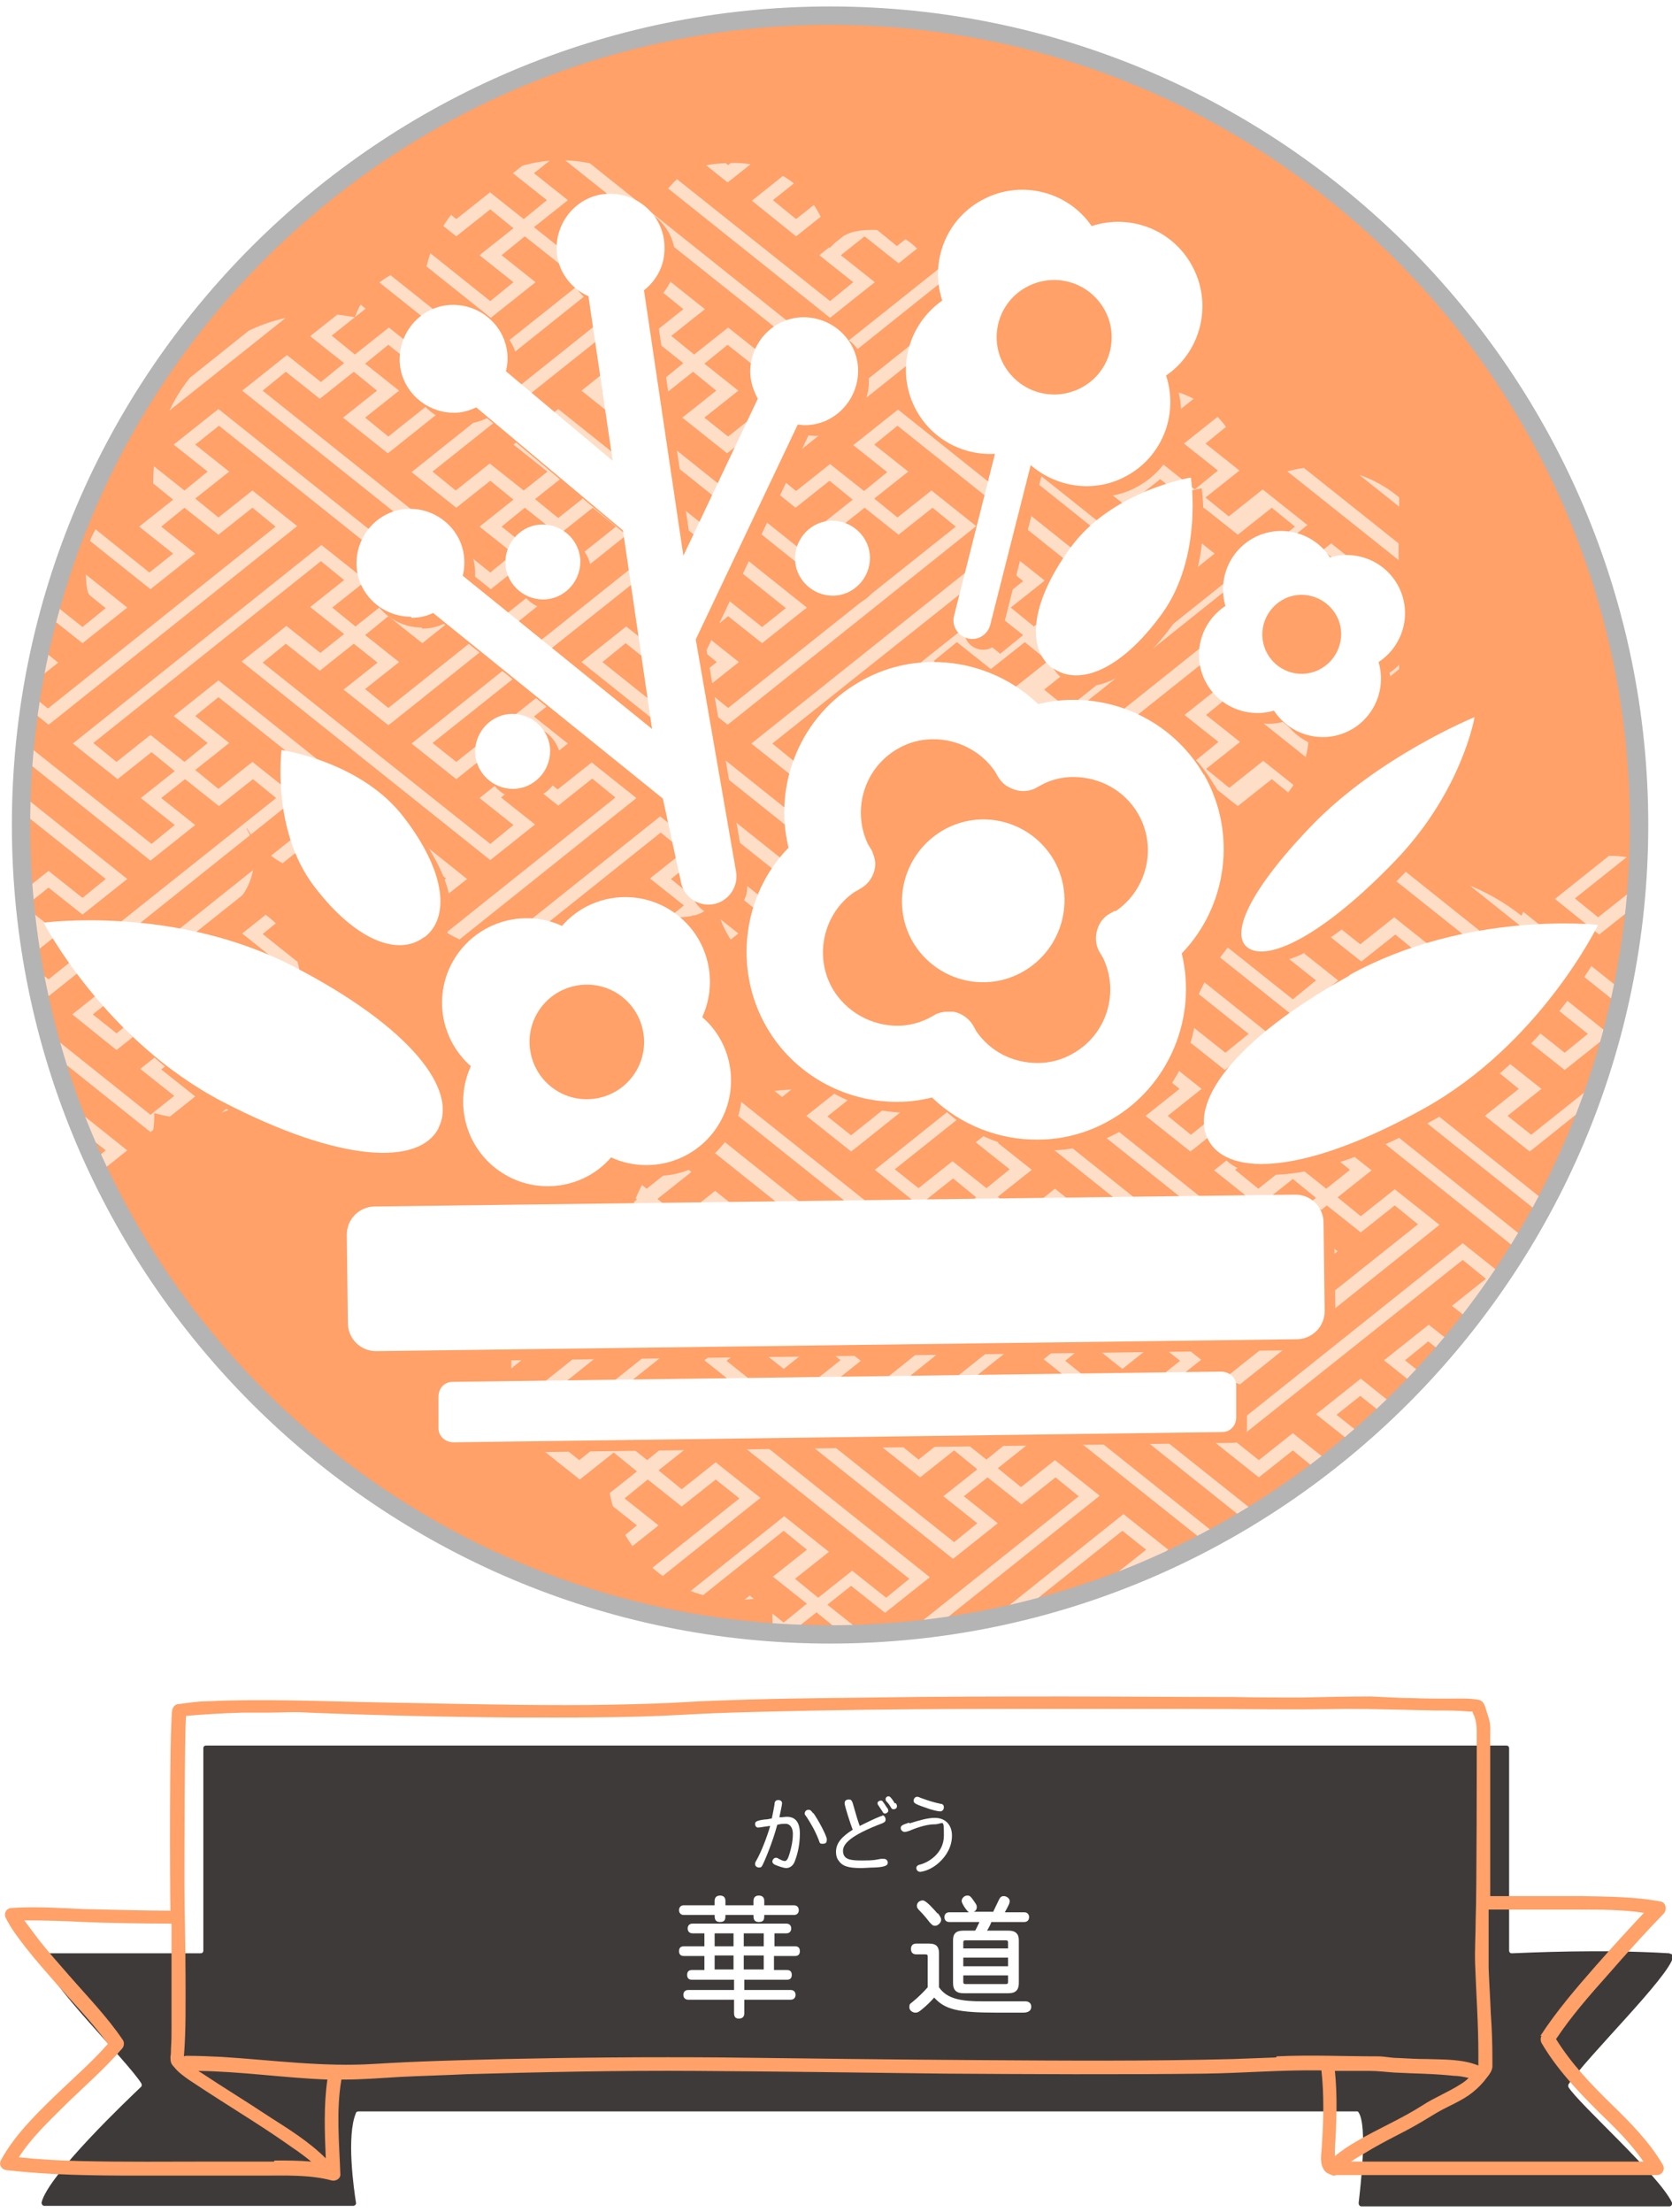 <?xml version="1.0" encoding="UTF-8"?>
<svg xmlns="http://www.w3.org/2000/svg" xmlns:xlink="http://www.w3.org/1999/xlink" version="1.1" viewBox="0 0 310 410">
  <defs>
    <style>
      .cls-1 {
        fill: none;
      }

      .cls-2 {
        filter: url(#drop-shadow-1);
      }

      .cls-3 {
        fill: #ffa168;
      }

      .cls-4 {
        fill: #3e3a39;
      }

      .cls-5 {
        clip-path: url(#clippath-1);
      }

      .cls-6 {
        clip-path: url(#clippath-2);
      }

      .cls-7 {
        fill: #fff;
      }

      .cls-8 {
        fill: #b4b4b5;
      }

      .cls-9 {
        fill: #ffdec8;
      }

      .cls-10 {
        clip-path: url(#clippath);
      }
    </style>
    <clipPath id="clippath">
      <circle class="cls-1" cx="153.9" cy="152.9" r="150"/>
    </clipPath>
    <clipPath id="clippath-1">
      <path class="cls-1" d="M244.9,86.5c-5.4,0-10.4,1.9-14.3,5,0-.7.1-1.3.1-2,0-9.3-7.2-16.9-16.3-17.6,0-.6,0-1.1,0-1.7,0-14.1-11.5-25.6-25.6-25.6s-11.8,2.2-16.2,5.7c-1.5-4.5-5.8-7.7-10.7-7.7s-6,1.3-8.1,3.4c-.9-8.9-8.4-15.8-17.6-15.8s-10.8,2.8-14.1,7c-4.6-4.6-11-7.5-18.1-7.5-12.1,0-22.2,8.4-24.9,19.6-6.2,0-11.4,4-13.3,9.5-2-.4-4-.6-6.1-.6-17.3,0-31.3,14-31.3,31.3s0,1.6,0,2.3c-6.9.2-12.5,5.9-12.5,12.9s.8,5,2.1,7c0,0,0,.1,0,.2-4.7-5.2-11.6-8.5-19.2-8.5-10.9,0-20.3,6.8-24.1,16.3-3-5.2-8.6-8.7-15-8.7s-6.3.9-8.9,2.5h0c-1.1-7.7-7.4-13.8-15.2-14.7,7.7-1.3,13.7-7.9,13.8-16,0-.2,0-.4,0-.6.8.1,1.6.2,2.5.2,9.6.2,17.5-7.5,17.6-17,.2-9.6-7.5-17.5-17-17.6-.9,0-1.8,0-2.6.2,0-10-7.9-18.2-17.9-18.4-1.8,0-3.6.2-5.3.7-3.8-14.6-16.9-25.5-32.7-25.8-4.1,0-8.1.6-11.8,1.9-3.5-10.1-13-17.4-24.3-17.6-5,0-9.7,1.2-13.7,3.6-2.5-6.5-8.8-11.1-16.2-11.2-7.5-.1-14,4.5-16.7,11.1-6.5-5.1-14.6-8.3-23.6-8.4-17.3-.3-32.2,10.8-37.6,26.3-1.5-.5-3.2-.8-4.9-.8-6.1-.1-11.5,3.3-14.3,8.4-4.1-3.4-9.4-5.5-15.1-5.6-10.7-.2-19.9,6.6-23.3,16.1-4.4-2.3-9.4-3.7-14.7-3.8-18-.3-32.8,14-33.2,32,0,.7,0,1.5,0,2.2-1.2-.2-2.4-.4-3.7-.4-10.8-.2-19.8,8.5-20,19.3-.2,10.8,8.5,19.8,19.3,20,.6,0,1.2,0,1.8,0,1.3,11.9,11.3,21.3,23.7,21.5,2.4,0,4.7-.3,7-.9-.2,1.1-.3,2.3-.3,3.5-.2,13.4,10.4,24.4,23.8,24.7,8.1.1,15.4-3.8,19.9-9.8,3.6,6.4,10.4,10.8,18.3,10.9,8.5.1,15.8-4.7,19.4-11.7,1.5,16.7,15.4,29.9,32.5,30.2,10.1.2,19.3-4.2,25.5-11.3,2.4,1,5.1,1.5,7.9,1.5,5.5,0,10.6-1.8,14.6-4.9,3,8,10.7,13.8,19.8,14,7.1.1,13.4-3.2,17.5-8.4,0,.7-.1,1.5-.2,2.2-.2,10.7,8,19.6,18.5,20.6,0,0,0,.2,0,.3-1.5,3.4-2.4,7.1-2.4,11,0,14.8,12,26.9,26.9,26.9s8.8-1.1,12.5-3.1c.9,0,1.9-.2,2.8-.3,1.2,9.7,9.4,17.2,19.5,17.2s9.5-1.9,13-4.9c5,4.4,11.6,7,18.8,7,11.9,0,22.1-7.2,26.5-17.5,2.2,2.1,5.3,3.4,8.6,3.4,6.9,0,12.5-5.6,12.5-12.5s0-.6,0-.9c1.9.5,3.9.9,5.9.9,11.9,0,21.5-9.6,21.5-21.5s-4.7-15.5-11.6-19.1c1.7-2,2.7-4.6,2.7-7.5s-.5-3.9-1.4-5.6c0,0,0,0,.1,0,2.9,5.1,8.3,8.5,14.6,8.5s8.4-1.7,11.4-4.5c2.3,10.7,11.8,18.7,23.2,18.7s16.4-4.7,20.5-11.8c2,3.3,5.6,5.6,9.8,5.6s5.4-1,7.4-2.8c1.6,8.7,9.2,15.4,18.3,15.4s17.1-6.9,18.4-15.9c4.1,1.9,8.7,3,13.6,3,12.6,0,23.5-7.2,29-17.6.7-.4,1.4-.9,2-1.3,2.9,2,6.5,3.2,10.3,3.2,10.1,0,18.4-8.2,18.4-18.4s-.1-2.1-.3-3.1c.7,0,1.5.1,2.3.1,12.6,0,22.9-10.3,22.9-22.9s-10.3-22.9-22.9-22.9Z"/>
    </clipPath>
    <clipPath id="clippath-2">
      <path class="cls-1" d="M715.7,263.9c-5.4,0-10.4,1.9-14.3,5,0-.7.1-1.3.1-2,0-9.3-7.2-16.9-16.3-17.6,0-.6,0-1.1,0-1.7,0-14.1-11.5-25.6-25.6-25.6s-11.8,2.2-16.2,5.7c-1.5-4.5-5.8-7.7-10.7-7.7s-6,1.3-8.1,3.4c-.9-8.9-8.4-15.8-17.6-15.8s-10.8,2.8-14.1,7c-4.6-4.6-11-7.5-18.1-7.5-12.1,0-22.2,8.4-24.9,19.6-6.2,0-11.4,4-13.3,9.5-2-.4-4-.6-6.1-.6-17.3,0-31.3,14-31.3,31.3s0,1.6,0,2.3c-6.9.2-12.5,5.9-12.5,12.9s.8,5,2.1,7c0,0,0,.1,0,.2-4.7-5.2-11.6-8.5-19.2-8.5-10.9,0-20.3,6.8-24.1,16.3-3-5.2-8.6-8.7-15-8.7s-6.3.9-8.9,2.5h0c-1.1-7.7-7.4-13.8-15.2-14.7,7.7-1.3,13.7-7.9,13.8-16,0-.2,0-.4,0-.6.8.1,1.6.2,2.5.2,9.6.2,17.5-7.5,17.6-17,.2-9.6-7.5-17.5-17-17.6-.9,0-1.8,0-2.6.2,0-10-7.9-18.2-17.9-18.4-1.8,0-3.6.2-5.3.7-3.8-14.6-16.9-25.5-32.7-25.8-4.1,0-8.1.6-11.8,1.9-3.5-10.1-13-17.4-24.3-17.6-5,0-9.7,1.2-13.7,3.6-2.5-6.5-8.8-11.1-16.2-11.2-7.5-.1-14,4.5-16.7,11.1-6.5-5.1-14.6-8.3-23.6-8.4-17.3-.3-32.2,10.8-37.6,26.3-1.5-.5-3.2-.8-4.9-.8-6.1-.1-11.5,3.3-14.3,8.4-4.1-3.4-9.4-5.5-15.1-5.6-10.7-.2-19.9,6.6-23.3,16.1-4.4-2.3-9.4-3.7-14.7-3.8-18-.3-32.8,14-33.2,32,0,.7,0,1.5,0,2.2-1.2-.2-2.4-.4-3.7-.4-10.8-.2-19.8,8.5-20,19.3-.2,10.8,8.5,19.8,19.3,20,.6,0,1.2,0,1.8,0,1.3,11.9,11.3,21.3,23.7,21.5,2.4,0,4.7-.3,7-.9-.2,1.1-.3,2.3-.3,3.5-.2,13.4,10.4,24.4,23.8,24.7,8.1.1,15.4-3.8,19.9-9.8,3.6,6.4,10.4,10.8,18.3,10.9,8.5.1,15.8-4.7,19.4-11.7,1.5,16.7,15.4,29.9,32.5,30.2,10.1.2,19.3-4.2,25.5-11.3,2.4,1,5.1,1.5,7.9,1.5,5.5,0,10.6-1.8,14.6-4.9,3,8,10.7,13.8,19.8,14,7.1.1,13.4-3.2,17.5-8.4,0,.7-.1,1.5-.2,2.2-.2,10.7,8,19.6,18.5,20.6,0,0,0,.2,0,.3-1.5,3.4-2.4,7.1-2.4,11,0,14.8,12,26.9,26.9,26.9s8.8-1.1,12.5-3.1c.9,0,1.9-.2,2.8-.3,1.2,9.7,9.4,17.2,19.5,17.2s9.5-1.9,13-4.9c5,4.4,11.6,7,18.8,7,11.9,0,22.1-7.2,26.5-17.5,2.2,2.1,5.3,3.4,8.6,3.4,6.9,0,12.5-5.6,12.5-12.5s0-.6,0-.9c1.9.5,3.9.9,5.9.9,11.9,0,21.5-9.6,21.5-21.5s-4.7-15.5-11.6-19.1c1.7-2,2.7-4.6,2.7-7.5s-.5-3.9-1.4-5.6c0,0,0,0,.1,0,2.9,5.1,8.3,8.5,14.6,8.5s8.4-1.7,11.4-4.5c2.3,10.7,11.8,18.7,23.2,18.7s16.4-4.7,20.5-11.8c2,3.3,5.6,5.6,9.8,5.6s5.4-1,7.4-2.8c1.6,8.7,9.2,15.4,18.3,15.4s17.1-6.9,18.4-15.9c4.1,1.9,8.7,3,13.6,3,12.6,0,23.5-7.2,29-17.6.7-.4,1.4-.9,2-1.3,2.9,2,6.5,3.2,10.3,3.2,10.1,0,18.4-8.2,18.4-18.4s-.1-2.1-.3-3.1c.7,0,1.5.1,2.3.1,12.6,0,22.9-10.3,22.9-22.9s-10.3-22.9-22.9-22.9Z"/>
    </clipPath>
    <filter id="drop-shadow-1">
      <feOffset dx="2" dy="2"/>
      <feGaussianBlur result="blur" stdDeviation="2"/>
      <feFlood flood-color="#000" flood-opacity=".2"/>
      <feComposite in2="blur" operator="in"/>
      <feComposite in="SourceGraphic"/>
    </filter>
  </defs>
  <!-- Generator: Adobe Illustrator 28.6.0, SVG Export Plug-In . SVG Version: 1.2.0 Build 709)  -->
  <g>
    <g id="_レイヤー_1" data-name="レイヤー_1">
      <g>
        <path class="cls-4" d="M309.5,362c-12.9-.8-26.4-.1-29.2,0-.3,0-.5-.2-.5-.5v-37.5c0-.3-.2-.5-.5-.5H38.2c-.3,0-.5.2-.5.5v37.5c0,.3-.2.5-.5.5H8.1c-.3,0-.6.3-.5.6,1.2,4.9,15.7,19,18.6,23.5.1.2.1.5,0,.6-2.3,2.2-17.3,16.4-18.5,21.5,0,.3.2.6.5.6h57.3c.3,0,.6-.3.5-.6-.4-2.5-1.8-12.4,0-16.6,0-.2.3-.3.5-.3h185c.2,0,.3,0,.4.2,1.7,2.6.3,14.1,0,16.8,0,.3.2.6.5.6h57.1c.4,0,.6-.4.5-.7-2.4-5.1-17.2-18.2-19.2-21.4-.1-.2,0-.4,0-.5,3.7-5.4,18.6-19.9,19.4-23.6,0-.3-.2-.6-.5-.6Z"/>
        <path class="cls-3" d="M308.5,354.6c.6-.7.4-2-.6-2.2-4.8-.9-9.8-.9-14.6-1-5.1,0-11.9,0-17,0,0-2.8,0-26.7,0-29.5,0-1.1.1-2.2-.2-3.2-.2-.8-.5-1.5-.7-2.3-.3-.8-.6-1.3-1.4-1.4-1.7-.3-3.5-.2-5.2-.2-2.4,0-4.7,0-7.1-.1-2.5,0-5-.2-7.5-.3-4.3,0-8.5.1-12.8.2-4.2,0-8.5,0-12.7-.1-10.4,0-20.8-.1-31.2-.1-11.9,0-23.8,0-35.8.2-9.8.1-19.7.2-29.5.6-3.5.1-7,.4-10.5.5-5.6.2-11.1.3-16.7.3-11.6,0-23.2-.3-34.8-.5-10.7-.2-21.3-.7-31.9-.2-1.7,0-3.4.3-5.1.5-.7,0-1.2.5-1.3,1.3-.5,5.3-.4,31.7-.3,37-4.7,0-11.7-.2-16.2-.3-4.4-.2-8.8-.5-13.2-.2-1,0-1.6,1-1.1,1.9,1,2,2.4,3.8,3.8,5.6,1.8,2.3,3.7,4.4,5.6,6.6,3.2,3.6,6.7,7.2,9.5,11.1-3.1,3.5-6.7,6.6-10.1,9.9-3.6,3.5-7.3,7.2-9.7,11.6-.5.9.1,1.8,1.1,1.9,8,.9,16,1,24,1,7.8,0,15.7,0,23.5,0,4.2,0,8.6-.2,12.7.9.8.2,1.7-.4,1.6-1.2-.2-5.8-.8-11.7.2-17.5.2,0,.3,0,.5,0,3.5,0,7-.3,10.5-.5,4.1-.2,8.2-.3,12.3-.5,14.2-.4,28.4-.7,42.6-.6,15.3.1,30.6.3,45.9.5,16.1.1,32.2.2,48.3,0,7.1-.1,14.1-.7,21.2-.6.1,0,.3,0,.4,0,.5,4.5.4,9.1.1,13.6,0,1.4-.5,3.2.2,4.5.3.7.8,1,1.4,1.2.3.2.7.3,1,.1.3,0,.7,0,1.1,0,6.7,0,13.4,0,20.1,0,9.3,0,18.6,0,27.9,0,3.5,0,6.9,0,10.4,0,1,0,1.6-1.1,1.1-1.9-2.5-4.3-6.1-7.9-9.6-11.3-3.8-3.7-7.4-7.5-10.2-12,2.8-4.2,6.2-8.1,9.6-11.9,3.4-3.9,6.9-7.8,10.5-11.5ZM273.6,317.5s0,0,0,0c0,0,0,0,0,0,0,0,0,0,0,0ZM50.8,400.6c-3.7,0-7.5,0-11.2,0-8.3,0-16.6.1-24.9-.1-3.7-.1-7.5-.3-11.2-.7,2.3-3.6,5.5-6.6,8.5-9.6,3.6-3.5,7.3-6.7,10.6-10.5.4-.4.5-1.1.2-1.6-2.9-4.3-6.6-8.1-10-12-1.9-2.2-3.8-4.3-5.6-6.6-.9-1.2-1.8-2.4-2.7-3.6,3.7,0,7.4.1,11,.3,4.6.2,11.6.3,16.3.3,0,.9,0,1.9,0,2.8,0,5.5,0,10.9,0,16.4,0,1.3,0,2.6-.1,3.9,0,.5,0,1.1-.1,1.6,0,.9.1,1.3.7,1.9.8,1,1.8,1.7,2.8,2.4,3.9,2.6,7.9,5.1,11.8,7.6,2.5,1.6,4.9,3.2,7.3,4.9,1.2.8,2.4,1.7,3.5,2.6-2.3-.2-4.5-.2-6.8-.2ZM60.4,400c-3.1-3.1-7-5.5-10.6-7.8-4.2-2.8-8.5-5.4-12.7-8.2-.1,0-.2-.1-.3-.2,8,.1,15.9,1.3,23.9,1.6-.7,4.8-.5,9.8-.3,14.6ZM236.6,381.3c-2.7.1-5.3.2-8,.3-15.5.4-31,.3-46.5.2-16.1-.1-32.2-.3-48.2-.5-13.5-.1-26.9,0-40.4.3-8,.2-16.1.4-24.1.9-9.5.6-18.8-.7-28.3-1.3-2.1-.1-4.3-.2-6.4-.2-.2,0-.4,0-.6.1.4-5,.3-10,.3-15,0-5.7-.2-11.3-.2-17,0-3.4,0-27.8.3-31.1,3.5-.3,7-.5,10.5-.6,1.5,0,3,0,4.6,0,2.5,0,5.1-.2,7.6,0,12.6.5,25.2.8,37.8.9,10.5,0,21,.1,31.5-.5,8.5-.5,17-.6,25.4-.8,11.5-.2,23-.3,34.6-.3,11.1,0,22.2,0,33.3,0,9.9,0,19.9.2,29.8,0,5.5,0,10.9.2,16.4.3,2.2,0,4.3,0,6.5.2.2,0,.4,0,.5,0,.1.3.2.7.3.7.4,1.1.5,2,.5,3.2,0,4.5,0,30.1-.2,34.6,0,2.8-.2,5.6-.1,8.4.2,5.5.6,11,.6,16.6,0,.5,0,1,0,1.6,0,.1,0,.4,0,.5-2.9-1.2-6.4-1.1-9.5-1.2-1.8,0-3.6-.1-5.4-.2-1.4,0-2.4-.3-3.7-.3-6.3,0-12.5-.3-18.8,0ZM247.5,399.7c0-.5,0-.9,0-1.4.3-4.8.5-9.7,0-14.5,2.2,0,4.3,0,6.5,0,1.5,0,3,.2,4.5.3,3.7.2,7.3.2,11,.6.9,0,1.9.2,2.8.4-.4.4-.9.8-1.4,1.1-2.3,1.5-4.9,2.5-7.2,4-3.9,2.5-8.2,4.3-12.1,6.6-1.4.8-2.8,1.7-4.1,2.8ZM285.8,377.3c-.2.4-.2.9,0,1.3,2.8,4.8,6.6,8.8,10.5,12.7,3,2.9,6,5.8,8.4,9.3-7.1,0-14.3,0-21.4,0-10.2,0-20.4,0-30.6,0-.7,0-1.5,0-2.2,0,1-.7,2.1-1.3,3.1-1.9,2.3-1.4,4.7-2.6,7.2-3.9,1.9-1,3.7-2.1,5.5-3.2,2.2-1.3,4.7-2.2,6.7-3.8,1-.8,1.9-1.7,2.7-2.8.5-.6.9-1.2,1-1.9,0-.5,0-1,0-1.6,0-2.8-.1-5.6-.3-8.4-.1-2.8-.3-5.6-.4-8.4,0-2.8,0-5.5,0-8.3,0-.8,0-1.7,0-2.5,5.1,0,11.8,0,16.8,0,3.9,0,8,0,12,.6-3.1,3.3-6.1,6.6-9,9.9-3.6,4.1-7.2,8.3-10.2,12.9Z"/>
        <g>
          <path class="cls-7" d="M143.5,360.7h3.9c.6,0,.9.3.9.9s-.3.9-.9.9h-3.9v2.6h2.4c.6,0,.9.3.9.9s-.3.9-.9.9h-7.9v1.9h8.6c.6,0,.9.4.9.9s-.3.9-.9.9h-8.6v2.5c0,.7-.4,1-1,1s-.9-.3-.9-1v-2.5h-8.5c-.6,0-.9-.4-.9-.9s.3-.9.9-.9h8.5v-1.9h-7.8c-.6,0-.9-.3-.9-.9s.3-.9.9-.9h2.3v-2.6h-3.8c-.6,0-.9-.3-.9-.9s.3-.9.9-.9h3.8v-2.4h-2.2c-.6,0-.9-.4-.9-.9s.3-.9.9-.9h17.4c.6,0,.9.4.9.9s-.3.9-.9.9h-2.2v2.4ZM134.5,353.1h5.2v-.8c0-.7.4-1,1-1s1,.3,1,1v.8h5.5c.6,0,.9.4.9.9s-.3.9-.9.9h-5.5c0,.7,0,1.3-1,1.3s-1-.7-1-1.3h-5.2c0,.7,0,1.3-1,1.3s-1-.7-1-1.3h-5.7c-.6,0-.9-.4-.9-.9s.3-.9.9-.9h5.7v-.8c0-.7.4-1,1-1s1,.3,1,1v.8ZM132.5,358.3v2.4h3.5v-2.4h-3.5ZM132.5,362.4v2.6h3.5v-2.6h-3.5ZM137.9,358.3v2.4h3.7v-2.4h-3.7ZM137.9,362.4v2.6h3.7v-2.6h-3.7Z"/>
          <path class="cls-7" d="M174.1,368.3c1.5,2.2,4.2,2.6,8.1,2.6.8,0,2.4,0,4,0s3.3,0,3.9,0,1.1.3,1.1,1-.5,1.1-1.5,1.1c-1.5,0-3.2,0-4.9,0-7.3,0-9.6-.6-11.6-2.8-.5.6-1.5,1.6-2.4,2.3-.6.5-.8.5-1.1.5-.5,0-1.1-.4-1.1-1s.1-.6.6-1c1-.8,2-1.8,2.8-2.7v-5.7c0-.3-.1-.4-.4-.4h-1.7c-.7,0-1-.4-1-1s.3-1,1-1h2.4c1.2,0,1.8.5,1.8,1.8v6.3ZM173.9,354.6c.3.4.6.8.6,1.2,0,.5-.6,1.1-1.1,1.1s-.6-.2-1-.6c-.4-.5-1-1.3-1.9-2.2-.4-.4-.5-.6-.5-.9,0-.6.5-1,1.1-1s2,1.6,2.7,2.4ZM184.1,354.4c.3-.6.7-1.5,1.1-2.3.2-.4.4-.7.9-.7s1.1.4,1.1.9-.2.8-.9,2.1h3.6c.6,0,.9.4.9.9s-.3.9-.9.9h-6.1c-.1.4-.6,1.3-.8,1.6h4c1.3,0,1.9.6,1.9,1.8v7.9c0,1.3-.6,1.9-1.9,1.9h-8.4c-1.3,0-1.9-.6-1.9-1.9v-7.9c0-1.3.6-1.8,1.9-1.8h2.2c.3-.5.6-1.2.8-1.6h-5.6c-.6,0-.9-.4-.9-.9s.3-.9.9-.9h3.7c-.3,0-1.4-1.6-1.4-2.1s.5-1,1-1,.6,0,1.6,1.5c.2.3.2.5.2.7,0,.3-.2.7-.6.8h3.6ZM178.6,361.1h8.3v-1.1c0-.3-.1-.4-.4-.4h-7.5c-.3,0-.4.1-.4.4v1.1ZM178.6,362.8v1.6h8.3v-1.6h-8.3ZM178.6,366.1v1.2c0,.3.1.4.4.4h7.5c.3,0,.4-.1.4-.4v-1.2h-8.3Z"/>
        </g>
        <g>
          <path class="cls-7" d="M145.9,336.7c1.2,0,2.4.6,2.4,3.1s-.6,4.3-1,5.3c-.3.7-.9,1.1-1.5,1.1s-1.6-.4-2.1-.6c-.2-.1-.5-.3-.5-.6s.3-.7.6-.7.3,0,.6.2c.4.2.8.4,1.1.4.5,0,.7-.8.9-1.4.2-.7.6-2.1.6-3.6s-.8-1.9-1.3-1.9-1,0-1.6.2c-.8,3.1-2.4,6.9-2.8,7.6-.2.3-.3.3-.6.3-.4,0-.7-.3-.7-.6s0-.3.4-1c.7-1.3,1.7-3.7,2.4-6.1-.3,0-2,.3-2.2.3-.4,0-.6-.3-.6-.7s.3-.6,1.8-.8c.4,0,.9-.1,1.3-.2.2-.9.4-2,.5-2.6,0-.5.2-.8.7-.8s.7.3.7.6-.4,2.1-.5,2.6c.6,0,1.1-.1,1.4-.1ZM150.8,336c.8,1.1,2.5,4.2,2.5,4.9s-.3.8-.8.8-.5-.1-.7-.7c-.7-1.8-1.5-3.1-2.2-4.2-.3-.4-.4-.5-.4-.7,0-.4.3-.7.7-.7s.5.2.9.7Z"/>
          <path class="cls-7" d="M163.5,336.4c.4,0,.7.4.7.8s-.2.5-.6.7c-6.1,2.3-7.3,3.9-7.3,5.1,0,1.7,1.5,1.8,3.6,1.8s2.3-.1,3.4-.3c.3,0,.5,0,.6,0,.4,0,.7.3.7.7s-.2.8-2.4.9c-.9,0-1.7.1-2.6.1-2.5,0-3.5-.4-4.2-1.5-.3-.4-.4-1-.4-1.5,0-1.7,1.2-2.9,3.1-4.1-.4-1-1.5-4.4-1.5-4.9s.3-.7.8-.7.6.2,1,1.7c.3,1.1.7,2.4,1,3.2.8-.4,3.8-1.9,4.3-1.9ZM164.5,335c.1.2.2.4.2.6s-.3.5-.6.5-.4-.2-.5-.4c-.2-.3-.4-.6-.6-.9-.2-.3-.3-.4-.3-.6,0-.3.3-.5.6-.5s.3,0,1.2,1.4ZM166.1,334.2c.2.3.2.4.2.6s-.2.5-.6.5-.3-.1-.5-.3c-.2-.4-.5-.8-.8-1.1-.2-.2-.2-.3-.2-.5,0-.3.3-.5.5-.5s.4,0,1.2,1.3Z"/>
          <path class="cls-7" d="M168.7,337.9c1.6-.5,3.3-1,4.6-1,2,0,3.2,1.3,3.2,3.3s-1,3.7-2.3,4.9c-1.7,1.6-3.4,1.8-3.6,1.8-.4,0-.7-.3-.7-.7s.3-.5.5-.6c1.5-.3,4.6-2,4.6-5.4s-.1-2.1-1.8-2.1-3.9.9-4.6,1.2c-.3.1-.6.2-.9.2s-.7-.3-.7-.7.2-.6,1.5-1ZM170.1,333c.3,0,.5.2.9.3,1.1.4,2,.7,3.4,1,.4,0,.6.3.6.6,0,.5-.3.8-.7.8s-1.7-.3-2.7-.7c-2.1-.7-2.2-.9-2.2-1.3s.3-.7.6-.7Z"/>
        </g>
        <g>
          <circle class="cls-3" cx="153.9" cy="152.9" r="150"/>
          <circle class="cls-1" cx="153.9" cy="152.9" r="150"/>
          <g class="cls-10">
            <g>
              <g class="cls-5">
                <path class="cls-9" d="M-39.5,112.6l-14.6-11.6v3.1l10.7,8.5-4.3,3.5-6.3-5v3.1l6.3,5,8.3-6.6ZM-39.5,162.9l-14.6-11.6v3.1l10.6,8.5-4.4,3.5-6.3-5v3.1l6.3,5,8.3-6.6ZM-39.5,213.2l-14.6-11.6v3.1l10.6,8.5-4.4,3.5-6.3-5v3.1l6.3,5,8.3-6.6ZM-54,20.5v3.1l2-1.6-2-1.6ZM-39.5,263.5l-14.6-11.6v3.1l10.6,8.5-4.4,3.5-6.3-5v3.1l6.3,5,8.3-6.6ZM-39.5,62.3l-14.6-11.6v3.1l10.6,8.5-4.4,3.5-6.3-5v3.1l6.3,5,8.3-6.6ZM-8-3h-3.9L-54,30.6v3.1l.8-.6L-8-3ZM225.2,2l-6.3-5h-3.9l6.3,5-4.4,3.5-10.6-8.5h-3.9l14.6,11.6,8.3-6.6ZM99.2,2l-6.3-5h-3.9l6.3,5-4.3,3.5-10.6-8.5h-3.9l14.6,11.6,8.3-6.6ZM-39.5,364.1l-14.6-11.6v3.1l10.6,8.5-4.4,3.5-6.3-5v3.1l6.3,5,8.3-6.6ZM-26.9,2l-6.3-5h-3.9l6.3,5-4.3,3.5-10.6-8.5h-3.9l14.6,11.6L-26.9,2ZM-39.5,12L-54,.4v3.1l10.6,8.5-4.4,3.5-6.3-5v3.1l6.3,5,8.3-6.6ZM36.1,2l-6.3-5h-3.9l6.3,5-4.4,3.5L17.2-3h-3.9l14.6,11.6,8.3-6.6ZM-39.5,414.4l-14.6-11.6v3.1l10.6,8.5-4.4,3.5-6.3-5v3.1l6.3,5,8.3-6.6ZM162.2,2l-6.3-5h-3.9l6.3,5-4.3,3.5-10.6-8.5h-3.9l14.6,11.6,8.3-6.6ZM-54,70.8v3.1l2-1.6-2-1.6ZM-20.6-3h-3.9l2,1.6,2-1.6ZM-54,121.1v3.1l2-1.6-2-1.6ZM-54,422.9v3.1l2-1.6-2-1.6ZM254.8,417.9l-4.4-3.5,6.3-5-8.3-6.6-46.1,36.8,8.3,6.6,6.3-5,4.4,3.5-6.3,5h3.9l4.3-3.5,4.3,3.5h3.9l4.4-3.5,4.3,3.5h3.9l-8.3-6.6-6.3,5-4.3-3.5h0s0,0,0,0l6.3-5-6.3-5,4.3-3.5,23.3,18.6h3.9l-27.2-21.7-8.3,6.6,6.3,5-4.3,3.5-6.3-5-6.3,5-4.3-3.5,42.2-33.6,4.3,3.5-6.3,5,6.3,5-4.3,3.5-6.3-5-8.3,6.6,27.2,21.7v-3.1l-23.3-18.6,4.3-3.5,6.3,5,6.3-5h0s0,0,0,0l4.3,3.5-6.3,5,8.3,6.6h0v-3.1l-4.3-3.5,4.3-3.5v-3.1l-4.3-3.5,4.3-3.5h0s0-3.1,0-3.1h0s-6.3,5-6.3,5ZM-54,446.2l4.3,3.5h3.9l-8.3-6.6v3.1ZM168.5-3h-3.9l2,1.6,2-1.6ZM254.8,15.5l-4.4-3.5,6.3-5-8.3-6.6-46.1,36.8,8.3,6.6,6.3-5,4.4,3.5-6.3,5,6.3,5-4.4,3.5-42.2-33.6,4.4-3.5,6.3,5,6.3-5,4.4,3.5-6.3,5,8.3,6.6.8-.6L244.1-3h-3.9l-42.2,33.6-4.3-3.5,6.3-5-6.3-5,4.3-3.5,6.3,5,8.3-6.6-18.9-15.1h-3.9l18.9,15.1-4.3,3.5-6.3-5-6.3,5h0s0,0,0,0l-4.3-3.5,6.3-5-8.3-6.6-46.1,36.8,8.2,6.6,6.3-5,4.3,3.5-6.3,5,6.3,5-4.3,3.5-42.2-33.6,4.3-3.5,6.3,5,6.3-5h0s0,0,0,0l4.3,3.5-6.3,5,8.3,6.6.8-.6L181.1-3h-3.9l-42.2,33.6-4.4-3.5,6.3-5-6.3-5,4.3-3.5,6.3,5,8.3-6.6-18.9-15.1h-3.9l18.9,15.1-4.3,3.5-6.3-5-6.3,5-4.3-3.5,6.3-5L122.4.4l-46.1,36.8,8.3,6.6,6.3-5,4.3,3.5-6.3,5,6.3,5-4.3,3.5L48.7,22.1l4.3-3.5,6.3,5,6.3-5,4.3,3.5-6.3,5,8.3,6.6.8-.6L118.1-3h-3.9l-42.2,33.7-4.3-3.5,6.3-5-6.3-5,4.3-3.5,6.3,5,8.3-6.6-18.9-15.1h-3.9l18.9,15.1-4.3,3.5-6.3-5-6.3,5-4.3-3.5,6.3-5L59.4.4,13.3,37.2l8.3,6.6,6.3-5,4.4,3.5-6.3,5,6.3,5-4.4,3.5L-14.3,22.1l4.3-3.5,6.3,5,6.3-5,4.3,3.5L.7,27.1l8.3,6.6.8-.6L55-3h-3.9L9,30.6l-4.4-3.5,6.3-5-6.3-5,4.4-3.5,6.3,5,8.3-6.6L4.6-3H.7l18.9,15.1-4.3,3.5-6.3-5-6.3,5-4.3-3.5,6.3-5L-3.6.4l-46.1,36.8,8.3,6.6,6.3-5,4.3,3.5-6.3,5,6.3,5-4.3,3.5-18.9-15.1v3.1l18.9,15.1,8.3-6.6-6.3-5,4.3-3.5,6.3,5,6.3-5,4.4,3.5-42.2,33.7v3.1l.8-.6L-8,47.3l-8.3-6.6-6.3,5-4.3-3.5,6.3-5-6.3-5,4.3-3.5L19.6,62.3l-4.3,3.5-6.3-5-6.3,5-4.3-3.5,6.3-5-8.3-6.6-46.1,36.8,8.3,6.6,6.3-5,4.3,3.5-6.3,5,6.3,5-4.3,3.5-18.9-15.1v3.1l18.9,15.1,8.3-6.6-6.3-5,4.3-3.5,6.3,5,6.3-5,4.3,3.5-42.2,33.7v3.1l.8-.6L-8,97.6l-8.3-6.6-6.3,5-4.4-3.5,6.3-5-6.3-5,4.4-3.5,42.2,33.7-4.3,3.5-6.3-5-6.3,5-4.3-3.5,6.3-5-8.3-6.6-46.1,36.8,8.3,6.6,6.3-5,4.3,3.5-6.3,5,6.3,5-4.3,3.5-18.9-15.1v3.1l18.9,15.1,8.3-6.6-6.3-5,4.3-3.5,6.3,5,6.3-5,4.4,3.5-42.2,33.6v3.1l.8-.6L-8,147.9l-8.3-6.6-6.3,5-4.3-3.5,6.3-5-6.3-5,4.3-3.5,42.2,33.6-4.3,3.5-6.3-5-6.3,5-4.3-3.5,6.3-5-8.3-6.6-46.1,36.8,8.3,6.6,6.3-5,4.3,3.5-6.3,5,6.3,5-4.3,3.5-18.9-15.1v3.1l18.9,15.1,8.3-6.6-6.3-5,4.3-3.5,6.3,5,6.3-5,4.4,3.5-42.2,33.7v3.1l.8-.6L-8,198.1l-8.3-6.6-6.3,5-4.3-3.5,6.3-5-6.3-5,4.3-3.5,42.2,33.7-4.3,3.5-6.3-5-6.3,5h0s0,0,0,0l-4.3-3.5,6.3-5-8.3-6.6-46.1,36.8,8.3,6.6,6.3-5,4.3,3.5-6.3,5,6.3,5-4.3,3.5-18.9-15.1v3.1l18.9,15.1,8.3-6.6-6.3-5,4.3-3.5,6.3,5,6.3-5,4.4,3.5-42.2,33.6v3.1l.8-.6L-8,248.5l-8.3-6.6-6.3,5-4.3-3.5,6.3-5-6.3-5,4.3-3.5,42.2,33.6-4.3,3.5-6.3-5-6.3,5-4.3-3.5,6.3-5-8.3-6.6-46.1,36.8,8.3,6.6,6.3-5,4.3,3.5-6.3,5,6.3,5-4.3,3.5-18.9-15.1v3.1l18.9,15.1,8.3-6.6-6.3-5,4.3-3.5,6.3,5,6.3-5,4.3,3.5-42.2,33.6v3.1l.8-.6,45.3-36.2-8.3-6.6-6.3,5-4.4-3.5,6.3-5-6.3-5,4.4-3.5,42.2,33.6-4.3,3.5-6.3-5-6.3,5h0s-4.3-3.5-4.3-3.5l6.3-5-8.3-6.6-46.1,36.8,8.3,6.6,6.3-5,4.3,3.5-6.3,5,6.3,5-4.3,3.5-18.9-15.1v3.1l18.9,15.1,8.3-6.6-6.3-5,4.4-3.5,6.3,5,6.3-5,4.4,3.5-42.2,33.6v3.1l.8-.6,45.3-36.2-8.3-6.6-6.3,5-4.3-3.5,6.3-5-6.3-5,4.3-3.5,42.2,33.7-4.3,3.5-6.3-5-6.3,5-4.3-3.5,6.3-5-8.3-6.6-46.1,36.8,8.3,6.6,6.3-5,4.3,3.5-6.3,5,6.3,5-4.3,3.5-18.9-15.1v3.1l18.9,15.1,8.3-6.6-6.3-5,4.3-3.5,6.3,5,6.3-5,4.4,3.5-42.2,33.6v3.1l.8-.6,45.3-36.2-8.3-6.6-6.3,5-4.3-3.5,6.3-5-6.3-5,4.3-3.5,42.2,33.6-4.3,3.5-6.3-5-6.3,5-4.3-3.5,6.3-5-8.3-6.6-46.1,36.8,8.3,6.6,6.3-5,4.3,3.5-6.3,5h3.9l4.3-3.5,4.3,3.5h3.9l4.3-3.5,4.4,3.5h3.9l-8.3-6.6-6.3,5-4.3-3.5,6.3-5-6.3-5,4.3-3.5L.7,449.6h3.9l-27.2-21.7-8.3,6.6,6.3,5-4.3,3.5-6.3-5-6.3,5-4.3-3.5L-3.6,405.9l4.3,3.5-6.3,5,6.3,5-4.3,3.5-6.3-5-8.3,6.6,31.5,25.2h3.9l-31.5-25.1,4.3-3.5,6.3,5,6.3-5,4.3,3.5-6.3,5,8.3,6.6.8-.6,45.3-36.2-8.3-6.6-6.3,5-4.3-3.5,6.3-5-6.3-5,4.3-3.5,42.2,33.6-4.3,3.5-6.3-5-6.3,5-4.3-3.5,6.3-5-8.3-6.6-46.1,36.8,8.2,6.6,6.3-5,4.4,3.5-6.3,5h3.9l4.3-3.5,4.3,3.5h3.9l4.3-3.5,4.3,3.5h3.9l-8.3-6.6-6.3,5-4.3-3.5,6.3-5-6.3-5,4.3-3.5,23.2,18.6h3.9l-27.2-21.7-8.3,6.6,6.3,5-4.3,3.5-6.3-5-6.3,5-4.4-3.5,42.2-33.6,4.4,3.5-6.3,5,6.3,5-4.3,3.5-6.3-5-8.3,6.6,31.5,25.1h3.9l-31.5-25.1,4.3-3.5,6.3,5,6.3-5,4.3,3.5-6.3,5,8.3,6.6.8-.6,45.3-36.2-8.3-6.6-6.3,5-4.4-3.5,6.3-5-6.3-5,4.4-3.5,42.2,33.6-4.3,3.5-6.3-5-6.3,5-4.3-3.5,6.3-5-8.3-6.6-46.1,36.8,8.3,6.6,6.3-5,4.3,3.5-6.3,5h0s3.9,0,3.9,0l4.3-3.5,4.3,3.5h3.9l4.3-3.5,4.3,3.5h3.9l-8.3-6.6-6.3,5-4.4-3.5h0s0,0,0,0l6.3-5-6.3-5,4.4-3.5,23.2,18.6h3.9l-27.2-21.7-8.3,6.6,6.3,5-4.3,3.5-6.3-5-6.3,5-4.3-3.5,42.2-33.6,4.3,3.5-6.3,5,6.3,5-4.3,3.5-6.3-5-8.3,6.6,31.5,25.1h3.9l-31.5-25.1,4.3-3.5,6.3,5,6.3-5h0s0,0,0,0l4.3,3.5-6.3,5,8.3,6.6.8-.6,45.3-36.2-8.3-6.6-6.3,5-4.3-3.5,6.3-5-6.3-5,4.3-3.5,42.2,33.6-4.3,3.5-6.3-5-6.3,5-4.3-3.5,6.3-5-8.3-6.6-46.1,36.8,8.2,6.6,6.3-5,4.3,3.5-6.3,5h3.9l4.3-3.5,4.3,3.5h3.9l4.3-3.5,4.3,3.5h3.9l-8.3-6.6-6.3,5-4.3-3.5,6.3-5-6.3-5,4.3-3.5,23.2,18.6h3.9l-27.2-21.7-8.3,6.6,6.3,5-4.3,3.5-6.3-5-6.3,5-4.3-3.5,42.2-33.6,4.3,3.5-6.3,5,6.3,5-4.3,3.5-6.3-5-8.3,6.6,31.5,25.2h3.9l-31.5-25.2,4.4-3.5,6.3,5,6.3-5,4.4,3.5-6.3,5,8.3,6.6.8-.6,45.3-36.2-8.3-6.6-6.3,5-4.3-3.5,6.3-5-6.3-5,4.3-3.5,31.5,25.1v-3.1l-31.5-25.1-8.3,6.6,6.3,5-4.4,3.5-6.3-5-6.3,5-4.3-3.5,42.2-33.6,4.3,3.5-6.3,5,6.3,5-4.3,3.5-6.3-5-8.3,6.6,27.2,21.7v-3.1l-23.3-18.6,4.3-3.5,6.3,5,6.3-5,4.3,3.5-6.3,5,8.3,6.6h0v-3.1l-4.3-3.5,4.3-3.5v-3.1l-4.4-3.5,4.3-3.5h0s0-3.1,0-3.1h0s-6.3,5-6.3,5l-4.4-3.5,6.3-5-8.3-6.6-46.1,36.8,8.3,6.6,6.3-5,4.4,3.5-6.3,5,6.3,5-4.4,3.5-42.2-33.7,4.4-3.5,6.3,5,6.3-5h0l4.3,3.5-6.3,5,8.3,6.6.8-.6,45.3-36.2-8.3-6.6-6.3,5-4.3-3.5,6.3-5-6.3-5,4.3-3.5,31.5,25.1v-3.1l-31.5-25.1-8.3,6.6,6.3,5-4.3,3.5-6.3-5-6.3,5-4.4-3.5,42.2-33.6,4.3,3.5-6.3,5,6.3,5-4.3,3.5-6.3-5-8.3,6.6,27.2,21.7v-3.1l-23.3-18.6,4.3-3.5,6.3,5,6.3-5h0s4.3,3.5,4.3,3.5l-6.3,5,8.3,6.6h0v-3.1l-4.3-3.5,4.3-3.5v-3.1l-4.3-3.5,4.3-3.5h0s0-3.1,0-3.1h0s-6.3,5-6.3,5l-4.4-3.5,6.3-5-8.3-6.6-46.1,36.8,8.3,6.6,6.3-5,4.3,3.5-6.3,5,6.3,5-4.3,3.5-42.2-33.7,4.3-3.5,6.3,5,6.3-5,4.3,3.5-6.3,5,8.3,6.6.8-.6,45.3-36.2-8.3-6.6-6.3,5-4.3-3.5,6.3-5-6.3-5,4.3-3.5,31.5,25.2v-3.1l-31.5-25.1-8.3,6.6,6.3,5-4.3,3.5-6.3-5-6.3,5-4.3-3.5,42.2-33.6,4.3,3.5-6.3,5,6.3,5-4.3,3.5-6.3-5-8.3,6.6,27.2,21.7v-3.1l-23.3-18.6,4.3-3.5,6.3,5,6.3-5,4.3,3.5-6.3,5,8.3,6.6h0v-3.1l-4.3-3.5,4.3-3.5v-3.1l-4.3-3.5,4.3-3.5h0s0-3.1,0-3.1h0s-6.3,5-6.3,5l-4.4-3.5,6.3-5-8.3-6.6-46.1,36.8,8.3,6.6,6.3-5,4.4,3.5h0l-6.3,5,6.3,5-4.4,3.5-42.2-33.7,4.4-3.5,6.3,5,6.3-5,4.4,3.5-6.3,5,8.3,6.6.8-.6,45.3-36.2-8.3-6.6-6.3,5-4.3-3.5h0s0,0,0,0l6.3-5-6.3-5,4.3-3.5,31.5,25.1v-3.1l-31.5-25.1-8.3,6.6,6.3,5-4.3,3.5-6.3-5-6.3,5-4.3-3.5,42.2-33.6,4.3,3.5-6.3,5,6.3,5-4.3,3.5-6.3-5-8.3,6.6,27.2,21.7v-3.1l-23.3-18.6,4.3-3.5,6.3,5,6.3-5,4.3,3.5-6.3,5,8.3,6.6h0v-3.1l-4.3-3.5,4.3-3.5v-3.1l-4.3-3.5,4.3-3.5h0s0-3.1,0-3.1h0s-6.3,5-6.3,5l-4.4-3.5,6.3-5-8.3-6.6-46.1,36.8,8.3,6.6,6.3-5,4.4,3.5-6.3,5,6.3,5-4.4,3.5-42.2-33.6,4.4-3.5,6.3,5,6.3-5h0l4.3,3.5-6.3,5,8.3,6.6.8-.6,45.3-36.2-8.3-6.6-6.3,5-4.3-3.5,6.3-5-6.3-5,4.3-3.5,31.5,25.1v-3.1l-31.5-25.1-8.3,6.6,6.3,5-4.3,3.5-6.3-5-6.3,5-4.3-3.5,42.2-33.7,4.3,3.5-6.3,5,6.3,5-4.3,3.5-6.3-5-8.3,6.6,27.2,21.7v-3.1l-23.3-18.6,4.3-3.5,6.3,5,6.3-5,4.3,3.5-6.3,5,8.3,6.6h0v-3.1l-4.3-3.5,4.3-3.5v-3.1l-4.3-3.5,4.3-3.5h0s0-3.1,0-3.1h0s-6.3,5-6.3,5l-4.4-3.5,6.3-5-8.3-6.6-46.1,36.8,8.3,6.6,6.3-5,4.4,3.5-6.3,5,6.3,5-4.4,3.5-42.2-33.6,4.4-3.5,6.3,5,6.3-5,4.4,3.5-6.3,5,8.3,6.6.8-.6,45.3-36.2-8.3-6.6-6.3,5-4.3-3.5h0s6.3-5,6.3-5l-6.3-5,4.3-3.5,31.5,25.1v-3.1l-31.5-25.1-8.3,6.6,6.3,5-4.3,3.5-6.3-5-6.3,5-4.4-3.5,42.2-33.6,4.3,3.5-6.3,5,6.3,5-4.3,3.5-6.3-5-8.3,6.6,27.2,21.7v-3.1l-23.3-18.6,4.3-3.5,6.3,5,6.3-5,4.4,3.5-6.3,5,8.3,6.6h0v-3.1l-4.3-3.5,4.3-3.5v-3.1l-4.3-3.5,4.3-3.5h0s0-3.1,0-3.1h0s-6.3,5-6.3,5h0s-4.3-3.5-4.3-3.5l6.3-5-8.3-6.6-46.1,36.8,8.3,6.6,6.3-5,4.3,3.5-6.3,5,6.3,5-4.3,3.5-42.2-33.6,4.3-3.5,6.3,5,6.3-5,4.3,3.5-6.3,5,8.3,6.6.8-.6,45.3-36.2-8.3-6.6-6.3,5-4.3-3.5h0s6.3-5,6.3-5l-6.3-5,4.3-3.5,31.5,25.1v-3.1l-31.5-25.1-8.3,6.6,6.3,5-4.3,3.5-6.3-5-6.3,5-4.3-3.5,42.2-33.6,4.3,3.5-6.3,5,6.3,5-4.3,3.5-6.3-5-8.3,6.6,27.2,21.7v-3.1l-23.3-18.6,4.3-3.5,6.3,5,6.3-5,4.3,3.5-6.3,5,8.3,6.6h0v-3.1l-4.3-3.5,4.3-3.5v-3.1l-4.3-3.5,4.3-3.5h0s0-3.1,0-3.1h0s-6.3,5-6.3,5l-4.4-3.5,6.3-5-8.3-6.6-46.1,36.8,8.3,6.6,6.3-5,4.4,3.5h0s-6.3,5-6.3,5l6.3,5-4.4,3.5-42.2-33.6,4.4-3.5,6.3,5,6.3-5,4.4,3.5-6.3,5,8.3,6.6.8-.6,45.3-36.2-8.3-6.6-6.3,5-4.3-3.5h0s0,0,0,0l6.3-5-6.3-5,4.3-3.5,31.5,25.1v-3.1l-31.5-25.1-8.3,6.6,6.3,5-4.3,3.5-6.3-5-6.3,5-4.3-3.5L248.5,3.5l4.3,3.5-6.3,5,6.3,5-4.3,3.5-6.3-5-8.3,6.6,27.2,21.7v-3.1l-23.3-18.6,4.3-3.5,6.3,5,6.3-5,4.3,3.5-6.3,5,8.3,6.6h0v-3.1l-4.3-3.5,4.3-3.5v-3.1l-4.3-3.5,4.3-3.5h0s0-3.1,0-3.1h0s-6.3,5-6.3,5ZM90.9,35.6l-6.3,5-4.3-3.5L122.4,3.5l4.3,3.5-6.3,5,6.3,5-4.3,3.5-6.3-5-8.3,6.6,46.1,36.8,8.3-6.6-6.3-5,4.4-3.5,6.3,5,6.3-5,4.3,3.5-42.2,33.6-4.4-3.5,6.3-5-6.3-5,4.3-3.5,6.3,5,8.3-6.6-46.1-36.8-8.3,6.6,6.3,5-4.3,3.5-6.3-5ZM70,374.2l-6.3,5,8.3,6.6.8-.6,45.3-36.2-8.3-6.6-6.3,5-4.4-3.5,6.3-5-6.3-5,4.4-3.5,42.2,33.7-4.3,3.5-6.3-5-6.3,5-4.3-3.5,6.3-5-8.3-6.6-46.1,36.8,8.3,6.6,6.3-5,4.3,3.5-6.3,5,6.3,5-4.3,3.5-42.2-33.6,4.3-3.5,6.3,5,6.3-5,4.3,3.5ZM67.7,369.2l4.3-3.5,6.3,5,8.3-6.6-46.1-36.8-8.3,6.6,6.3,5-4.3,3.5-6.3-5-6.3,5-4.3-3.5,42.2-33.7,4.3,3.5-6.3,5,6.3,5-4.3,3.5-6.3-5-8.3,6.6,46.1,36.8,8.3-6.6-6.3-5,4.3-3.5,6.3,5,6.3-5,4.3,3.5-42.2,33.7-4.3-3.5,6.3-5-6.3-5ZM135,365.7l6.3,5,8.3-6.6-46.1-36.8-8.3,6.6,6.3,5-4.3,3.5-6.3-5-6.3,5-4.4-3.5,42.2-33.7,4.3,3.5-6.3,5,6.3,5-4.3,3.5-6.3-5-8.3,6.6,46.1,36.8,8.3-6.6-6.3-5,4.4-3.5,6.3,5,6.3-5,4.3,3.5-42.2,33.6-4.4-3.5,6.3-5-6.3-5,4.3-3.5ZM124.4,313.8l6.3-5-8.3-6.6-46.1,36.8,8.3,6.6,6.3-5,4.3,3.5-6.3,5,6.3,5-4.3,3.5-42.2-33.6,4.3-3.5,6.3,5,6.3-5,4.4,3.5-6.3,5,8.3,6.6.8-.6,45.3-36.2-8.3-6.6-6.3,5-4.3-3.5h0s6.3-5,6.3-5l-6.3-5,4.3-3.5,42.2,33.7-4.4,3.5-6.3-5-6.3,5-4.3-3.5ZM67.7,318.9l4.3-3.5,6.3,5,8.3-6.6-46.1-36.8-8.3,6.6,6.3,5-4.3,3.5-6.3-5-6.3,5-4.4-3.5,42.2-33.7,4.4,3.5-6.3,5,6.3,5-4.3,3.5-6.3-5-8.3,6.6,46.1,36.8,8.3-6.6-6.3-5,4.3-3.5,6.3,5,6.3-5,4.3,3.5-42.2,33.7-4.3-3.5,6.3-5-6.3-5ZM135,315.4l6.3,5,8.3-6.6-46.1-36.8-8.3,6.6,6.3,5-4.4,3.5-6.3-5-6.3,5-4.3-3.5,42.2-33.6,4.3,3.5-6.3,5,6.3,5-4.3,3.5-6.3-5-8.3,6.6,46.1,36.8,8.3-6.6-6.3-5,4.4-3.5,6.3,5,6.3-5,4.3,3.5-42.2,33.7-4.3-3.5,6.3-5-6.3-5,4.3-3.5ZM124.4,263.5l6.3-5-8.3-6.6-46.1,36.8,8.3,6.6,6.3-5,4.3,3.5-6.3,5,6.3,5-4.3,3.5-42.2-33.7,4.3-3.5,6.3,5,6.3-5,4.3,3.5-6.3,5,8.3,6.6.8-.6,45.3-36.2-8.3-6.6-6.3,5-4.4-3.5h0s0,0,0,0l6.3-5-6.3-5,4.4-3.5,42.2,33.6-4.3,3.5-6.3-5-6.3,5-4.3-3.5ZM67.7,268.6l4.3-3.5,6.3,5,8.3-6.6-46.1-36.8-8.3,6.6,6.3,5-4.4,3.5-6.3-5-6.3,5-4.4-3.5,42.2-33.7,4.4,3.5-6.3,5,6.3,5-4.3,3.5-6.3-5-8.3,6.6,46.1,36.8,8.3-6.6-6.3-5,4.3-3.5,6.3,5,6.3-5,4.3,3.5-42.2,33.7-4.3-3.5,6.3-5-6.3-5ZM135,265.1l6.3,5,8.3-6.6-46.1-36.8-8.3,6.6,6.3,5-4.3,3.5-6.3-5-6.3,5-4.3-3.5,42.2-33.6,4.3,3.5-6.3,5,6.3,5-4.3,3.5-6.3-5-8.3,6.6,46.1,36.8,8.3-6.6-6.3-5,4.4-3.5,6.3,5,6.3-5,4.3,3.5-42.2,33.6-4.4-3.5,6.3-5-6.3-5,4.3-3.5ZM124.4,213.2l6.3-5-8.3-6.6-46.1,36.8,8.3,6.6,6.3-5,4.3,3.5-6.3,5,6.3,5-4.3,3.5-42.2-33.6,4.3-3.5,6.3,5,6.3-5h0l4.3,3.5-6.3,5,8.3,6.6.8-.6,45.3-36.2-8.3-6.6-6.3,5-4.4-3.5,6.3-5-6.3-5,4.4-3.5,42.2,33.6-4.3,3.5-6.3-5-6.3,5-4.3-3.5ZM67.7,218.3l4.3-3.5,6.3,5,8.3-6.6-46.1-36.8-8.3,6.6,6.3,5-4.3,3.5-6.3-5-6.3,5-4.4-3.5,42.2-33.6,4.4,3.5-6.3,5,6.3,5-4.3,3.5-6.3-5-8.3,6.6,46.1,36.8,8.3-6.6-6.3-5,4.3-3.5,6.3,5,6.3-5,4.3,3.5-42.2,33.6-4.3-3.5,6.3-5-6.3-5ZM135,214.8l6.3,5,8.3-6.6-46.1-36.8-8.3,6.6,6.3,5-4.3,3.5-6.3-5-6.3,5-4.3-3.5,42.2-33.7,4.3,3.5-6.3,5,6.3,5-4.3,3.5-6.3-5-8.3,6.6,46.1,36.8,8.3-6.6-6.3-5,4.4-3.5,6.3,5,6.3-5,4.3,3.5-42.2,33.6-4.4-3.5,6.3-5-6.3-5,4.3-3.5ZM124.4,162.9l6.3-5-8.3-6.6-46.1,36.8,8.3,6.6,6.3-5,4.3,3.5-6.3,5,6.3,5-4.3,3.5-42.2-33.6,4.3-3.5,6.3,5,6.3-5,4.3,3.5-6.3,5,8.3,6.6.8-.6,45.3-36.2-8.3-6.6-6.3,5-4.4-3.5,6.3-5-6.3-5,4.4-3.5,42.2,33.6-4.3,3.5-6.3-5-6.3,5-4.3-3.5ZM67.7,168l4.3-3.5,6.3,5,8.3-6.6-46.1-36.8-8.3,6.6,6.3,5-4.3,3.5-6.3-5-6.3,5-4.3-3.5,42.2-33.7,4.3,3.5-6.3,5,6.3,5-4.4,3.5-6.3-5-8.3,6.6,46.1,36.8,8.3-6.6-6.3-5,4.3-3.5,6.3,5,6.3-5,4.3,3.5-42.2,33.7-4.3-3.5,6.3-5-6.3-5ZM135,164.5l6.3,5,8.3-6.6-46.1-36.8-8.3,6.6,6.3,5-4.3,3.5-6.3-5-6.3,5-4.4-3.5,42.2-33.6,4.3,3.5-6.3,5,6.3,5-4.3,3.5-6.3-5-8.3,6.6,46.1,36.8,8.3-6.6-6.3-5,4.4-3.5,6.3,5,6.3-5,4.3,3.5-42.2,33.6-4.4-3.5,6.3-5-6.3-5,4.3-3.5ZM124.4,112.6l6.3-5-8.3-6.6-46.1,36.8,8.3,6.6,6.3-5,4.3,3.5-6.3,5,6.3,5-4.3,3.5-42.2-33.6,4.3-3.5,6.3,5,6.3-5,4.4,3.5-6.3,5,8.3,6.6.8-.6,45.3-36.2-8.3-6.6-6.3,5-4.3-3.5h0s0,0,0,0l6.3-5-6.3-5,4.3-3.5,42.2,33.7-4.4,3.5-6.3-5-6.3,5-4.3-3.5ZM67.7,117.7l4.3-3.5,6.3,5,8.3-6.6-46.1-36.8-8.3,6.6,6.3,5-4.3,3.5-6.3-5-6.3,5-4.4-3.5,42.2-33.6,4.4,3.5-6.3,5,6.3,5-4.3,3.5-6.3-5-8.3,6.6,46.1,36.8,8.3-6.6-6.3-5,4.3-3.5,6.3,5,6.3-5,4.3,3.5-42.2,33.6-4.3-3.5,6.3-5-6.3-5ZM135,114.2l6.3,5,8.3-6.6-46.1-36.8-8.3,6.6,6.3,5-4.4,3.5-6.3-5-6.3,5-4.3-3.5,42.2-33.6,4.3,3.5-6.3,5,6.3,5-4.3,3.5-6.3-5-8.3,6.6,46.1,36.8,8.3-6.6-6.3-5,4.4-3.5,6.3,5,6.3-5,4.3,3.5-42.2,33.6-4.3-3.5,6.3-5-6.3-5,4.3-3.5ZM124.4,62.3l6.3-5-8.3-6.6-46.1,36.8,8.3,6.6,6.3-5,4.3,3.5-6.3,5,6.3,5-4.3,3.5-42.2-33.7,4.3-3.5,6.3,5,6.3-5,4.3,3.5-6.3,5,8.3,6.6.8-.6,45.3-36.2-8.3-6.6-6.3,5-4.4-3.5h0s0,0,0,0l6.3-5-6.3-5,4.4-3.5,42.2,33.6-4.3,3.5-6.3-5-6.3,5-4.3-3.5ZM27.9,35.6l-6.3,5-4.4-3.5L59.4,3.5l4.4,3.5-6.3,5,6.3,5-4.3,3.5-6.3-5-8.3,6.6,46.1,36.8,8.3-6.6-6.3-5,4.3-3.5,6.3,5,6.3-5,4.3,3.5-42.2,33.6-4.3-3.5,6.3-5-6.3-5,4.3-3.5,6.3,5,8.3-6.6L40.5,25.6l-8.3,6.6,6.3,5-4.3,3.5-6.3-5ZM9,63.9l6.3,5,8.3-6.6L-22.5,25.6l-8.3,6.6,6.3,5-4.3,3.5-6.3-5-6.3,5-4.3-3.5L-3.6,3.5.7,7l-6.3,5L.7,17.1l-4.3,3.5-6.3-5-8.3,6.6L27.9,58.9l8.3-6.6-6.3-5,4.3-3.5,6.3,5,6.3-5,4.3,3.5L9,80.9l-4.4-3.5,6.3-5-6.3-5,4.3-3.5ZM2.7,68.9h0s4.3,3.5,4.3,3.5l-6.3,5,8.3,6.6.8-.6,45.3-36.2-8.3-6.6-6.3,5-4.3-3.5,6.3-5-6.3-5,4.3-3.5,42.2,33.6-4.3,3.5-6.3-5-6.3,5h0s-4.3-3.5-4.3-3.5l6.3-5-8.3-6.6L13.3,87.5l8.2,6.6,6.3-5,4.3,3.5h0s-6.3,5-6.3,5l6.3,5-4.4,3.5L-14.3,72.4l4.3-3.5,6.3,5,6.3-5h0ZM9,114.2l6.3,5,8.3-6.6-46.1-36.8-8.3,6.6,6.3,5-4.4,3.5-6.3-5-6.3,5-4.3-3.5L-3.6,53.8l4.3,3.5-6.3,5,6.3,5-4.3,3.5-6.3-5-8.3,6.6,46.1,36.8,8.3-6.6-6.3-5,4.3-3.5,6.3,5,6.3-5,4.3,3.5-42.2,33.7-4.4-3.5,6.3-5-6.3-5,4.4-3.5ZM7,122.7l-6.3,5,8.3,6.6.8-.6,45.3-36.2-8.3-6.6-6.3,5-4.3-3.5,6.3-5-6.3-5,4.4-3.5,42.2,33.7-4.3,3.5-6.3-5-6.3,5-4.3-3.5,6.3-5-8.3-6.6-46.1,36.8,8.3,6.6,6.3-5,4.3,3.5-6.3,5,6.3,5-4.3,3.5L-14.3,122.7l4.3-3.5,6.3,5,6.3-5,4.4,3.5ZM9,164.5l6.3,5,8.3-6.6-46.1-36.8-8.3,6.6,6.3,5-4.3,3.5-6.3-5-6.3,5-4.4-3.5L-3.6,104.1l4.3,3.5-6.3,5,6.3,5-4.3,3.5-6.3-5-8.3,6.6,46.1,36.8,8.3-6.6-6.3-5,4.4-3.5,6.3,5,6.3-5,4.3,3.5-42.2,33.6-4.4-3.5,6.3-5-6.3-5,4.4-3.5ZM2.7,169.5h0s4.3,3.5,4.3,3.5l-6.3,5,8.3,6.6.8-.6,45.3-36.2-8.3-6.6-6.3,5-4.3-3.5,6.3-5-6.3-5,4.3-3.5,42.2,33.6-4.3,3.5-6.3-5-6.3,5-4.3-3.5,6.3-5-8.3-6.6-46.1,36.8,8.2,6.6,6.3-5,4.4,3.5-6.3,5,6.3,5-4.4,3.5-42.2-33.7,4.3-3.5,6.3,5,6.3-5h0ZM9,214.8l6.3,5,8.3-6.6-46.1-36.8-8.3,6.6,6.3,5-4.3,3.5-6.3-5-6.3,5-4.3-3.5L-3.6,154.4l4.3,3.5-6.3,5,6.3,5-4.3,3.5-6.3-5-8.3,6.6,46.1,36.8,8.3-6.6-6.3-5,4.3-3.5,6.3,5,6.3-5,4.3,3.5-42.2,33.6-4.4-3.5,6.3-5-6.3-5,4.3-3.5ZM2.7,219.8h0s4.3,3.5,4.3,3.5l-6.3,5,8.3,6.6.8-.6,45.3-36.2-8.3-6.6-6.3,5-4.3-3.5,6.3-5-6.3-5,4.3-3.5,42.2,33.6-4.3,3.5-6.3-5-6.3,5-4.3-3.5,6.3-5-8.3-6.6-46.1,36.8,8.3,6.6,6.3-5,4.4,3.5-6.3,5,6.3,5-4.4,3.5-42.2-33.6,4.3-3.5,6.3,5,6.3-5h0ZM9,265.1l6.3,5,8.3-6.6-46.1-36.8-8.3,6.6,6.3,5-4.4,3.5-6.3-5-6.3,5-4.3-3.5L-3.6,204.7l4.3,3.5-6.3,5,6.3,5-4.3,3.5-6.3-5-8.3,6.6,46.1,36.8,8.3-6.6-6.3-5,4.4-3.5,6.3,5,6.3-5,4.3,3.5-42.2,33.7-4.4-3.5,6.3-5-6.3-5,4.3-3.5ZM2.7,270.1h0s4.3,3.5,4.3,3.5l-6.3,5,8.3,6.6.8-.6,45.3-36.2-8.3-6.6-6.3,5-4.3-3.5,6.3-5-6.3-5,4.3-3.5,42.2,33.6-4.3,3.5-6.3-5-6.3,5-4.3-3.5,6.3-5-8.3-6.6-46.1,36.8,8.2,6.6,6.3-5,4.3,3.5h0s-6.3,5-6.3,5l6.3,5-4.4,3.5-42.2-33.7,4.3-3.5,6.3,5,6.3-5h0ZM9,315.4l6.3,5,8.3-6.6-46.1-36.8-8.3,6.6,6.3,5-4.4,3.5-6.3-5-6.3,5-4.3-3.5L-3.6,255l4.3,3.5-6.3,5,6.3,5-4.3,3.5-6.3-5-8.3,6.6,46.1,36.8,8.3-6.6-6.3-5,4.3-3.5,6.3,5,6.3-5,4.3,3.5-42.2,33.7-4.4-3.5,6.3-5-6.3-5,4.3-3.5ZM2.7,320.4h0s4.3,3.5,4.3,3.5l-6.3,5,8.3,6.6.8-.6,45.3-36.2-8.3-6.6-6.3,5-4.4-3.5,6.3-5-6.3-5,4.4-3.5,42.2,33.7-4.3,3.5-6.3-5-6.3,5-4.3-3.5,6.3-5-8.3-6.6-46.1,36.8,8.3,6.6,6.3-5,4.3,3.5-6.3,5,6.3,5-4.3,3.5-42.2-33.7,4.3-3.5,6.3,5,6.3-5h0ZM9,365.7l6.3,5,8.3-6.6-46.1-36.8-8.3,6.6,6.3,5-4.3,3.5-6.3-5-6.3,5-4.4-3.5L-3.6,305.3l4.3,3.5-6.3,5,6.3,5-4.3,3.5-6.3-5-8.3,6.6,46.1,36.8,8.3-6.6-6.3-5,4.4-3.5,6.3,5,6.3-5,4.3,3.5-42.2,33.7-4.4-3.5,6.3-5-6.3-5,4.4-3.5ZM7,374.2l-6.3,5,8.3,6.6.8-.6,45.3-36.2-8.3-6.6-6.3,5-4.3-3.5,6.3-5-6.3-5,4.3-3.5,42.2,33.6-4.3,3.5-6.3-5-6.3,5-4.3-3.5,6.3-5-8.3-6.6-46.1,36.8,8.2,6.6,6.3-5,4.4,3.5-6.3,5,6.3,5-4.4,3.5-42.2-33.7,4.3-3.5,6.3,5,6.3-5,4.3,3.5ZM40.5,400.9l6.3-5,4.3,3.5-42.2,33.7-4.4-3.5,6.3-5-6.3-5,4.4-3.5,6.3,5,8.3-6.6-46.1-36.8-8.3,6.6,6.3,5-4.3,3.5-6.3-5-6.3,5-4.3-3.5L-3.6,355.6l4.3,3.5-6.3,5,6.3,5-4.3,3.5-6.3-5-8.3,6.6,46.1,36.8,8.3-6.6-6.3-5,4.3-3.5,6.3,5ZM103.5,400.9l6.3-5,4.3,3.5-42.2,33.7-4.3-3.5,6.3-5-6.3-5,4.3-3.5,6.3,5,8.3-6.6-46.1-36.8-8.3,6.6,6.3,5-4.3,3.5-6.3-5-6.3,5-4.4-3.5,42.2-33.6,4.4,3.5-6.3,5,6.3,5-4.3,3.5-6.3-5-8.3,6.6,46.1,36.8,8.3-6.6-6.3-5,4.3-3.5,6.3,5ZM166.5,400.9l6.3-5,4.3,3.5-42.2,33.6-4.4-3.5,6.3-5-6.3-5,4.3-3.5,6.3,5,8.3-6.6-46.1-36.8-8.3,6.6,6.3,5-4.3,3.5-6.3-5-6.3,5-4.3-3.5,42.2-33.7,4.3,3.5-6.3,5,6.3,5-4.3,3.5-6.3-5-8.3,6.6,46.1,36.8,8.3-6.6-6.3-5,4.4-3.5,6.3,5ZM185.4,372.6l-6.3-5-8.3,6.6,46.1,36.8,8.3-6.6-6.3-5,4.3-3.5,6.3,5,6.3-5,4.3,3.5-42.2,33.7-4.3-3.5,6.3-5-6.3-5,4.3-3.5,6.3,5,8.3-6.6-46.1-36.8-8.3,6.6,6.3,5-4.3,3.5-6.3-5-6.3,5-4.3-3.5,42.2-33.7,4.3,3.5-6.3,5,6.3,5-4.3,3.5ZM191.7,367.6l-4.3-3.5,6.3-5-8.3-6.6-46.1,36.8,8.2,6.6,6.3-5,4.3,3.5-6.3,5,6.3,5-4.4,3.5-42.2-33.6,4.3-3.5,6.3,5,6.3-5,4.3,3.5-6.3,5,8.3,6.6.8-.6,45.3-36.2-8.3-6.6-6.3,5-4.3-3.5,6.3-5-6.3-5,4.3-3.5,42.2,33.6-4.3,3.5-6.3-5-6.3,5ZM185.4,322.3l-6.3-5-8.3,6.6,46.1,36.8,8.3-6.6-6.3-5,4.3-3.5,6.3,5,6.3-5,4.3,3.5-42.2,33.7-4.3-3.5,6.3-5-6.3-5,4.3-3.5,6.3,5,8.3-6.6-46.1-36.8-8.3,6.6,6.3,5-4.3,3.5-6.3-5-6.3,5-4.3-3.5,42.2-33.7,4.3,3.5-6.3,5,6.3,5-4.3,3.5ZM187.4,313.8l6.3-5-8.3-6.6-46.1,36.8,8.3,6.6,6.3-5,4.3,3.5-6.3,5,6.3,5-4.3,3.5-42.2-33.7,4.3-3.5,6.3,5,6.3-5h0s0,0,0,0l4.3,3.5-6.3,5,8.3,6.6.8-.6,45.3-36.2-8.3-6.6-6.3,5-4.3-3.5,6.3-5-6.3-5,4.3-3.5,42.2,33.7-4.3,3.5-6.3-5-6.3,5-4.3-3.5ZM185.4,272l-6.3-5-8.3,6.6,46.1,36.8,8.3-6.6-6.3-5,4.3-3.5,6.3,5,6.3-5,4.3,3.5-42.2,33.7-4.3-3.5,6.3-5-6.3-5,4.4-3.5,6.3,5,8.3-6.6-46.1-36.8-8.3,6.6,6.3,5-4.3,3.5-6.3-5-6.3,5-4.3-3.5,42.2-33.6,4.3,3.5-6.3,5,6.3,5-4.3,3.5ZM187.4,263.5l6.3-5-8.3-6.6-46.1,36.8,8.2,6.6,6.3-5,4.3,3.5-6.3,5,6.3,5-4.3,3.5-42.2-33.7,4.3-3.5,6.3,5,6.3-5h0s4.3,3.5,4.3,3.5l-6.3,5,8.3,6.6.8-.6,45.3-36.2-8.3-6.6-6.3,5-4.3-3.5,6.3-5-6.3-5,4.3-3.5,42.2,33.6-4.3,3.5-6.3-5-6.3,5-4.3-3.5ZM185.4,221.7l-6.3-5-8.3,6.6,46.1,36.8,8.3-6.6-6.3-5,4.3-3.5,6.3,5,6.3-5,4.3,3.5-42.2,33.6-4.3-3.5,6.3-5-6.3-5,4.3-3.5,6.3,5,8.3-6.6-46.1-36.8-8.3,6.6,6.3,5-4.3,3.5-6.3-5-6.3,5-4.3-3.5,42.2-33.6,4.3,3.5-6.3,5,6.3,5-4.3,3.5ZM191.7,216.7l-4.3-3.5,6.3-5-8.3-6.6-46.1,36.8,8.2,6.6,6.3-5,4.3,3.5-6.3,5,6.3,5-4.3,3.5-42.2-33.6,4.3-3.5,6.3,5,6.3-5h0s4.3,3.5,4.3,3.5l-6.3,5,8.3,6.6.8-.6,45.3-36.2-8.3-6.6-6.3,5-4.3-3.5,6.3-5-6.3-5,4.3-3.5,42.2,33.7-4.3,3.5-6.3-5-6.3,5ZM185.4,171.4l-6.3-5-8.3,6.6,46.1,36.8,8.3-6.6-6.3-5,4.3-3.5,6.3,5,6.3-5,4.3,3.5-42.2,33.6-4.3-3.5,6.3-5-6.3-5,4.3-3.5,6.3,5,8.3-6.6-46.1-36.8-8.3,6.6,6.3,5-4.3,3.5-6.3-5-6.3,5-4.3-3.5,42.2-33.6,4.3,3.5-6.3,5,6.3,5-4.3,3.5ZM191.7,166.4l-4.3-3.5,6.3-5-8.3-6.6-46.1,36.8,8.2,6.6,6.3-5,4.3,3.5-6.3,5,6.3,5-4.3,3.5-42.2-33.6,4.3-3.5,6.3,5,6.3-5h0s4.3,3.5,4.3,3.5l-6.3,5,8.3,6.6.8-.6,45.3-36.2-8.3-6.6-6.3,5-4.3-3.5,6.3-5-6.3-5,4.3-3.5,42.2,33.6-4.3,3.5-6.3-5-6.3,5h0ZM185.4,121.1l-6.3-5-8.3,6.6,46.1,36.8,8.3-6.6-6.3-5,4.3-3.5,6.3,5,6.3-5,4.3,3.5-42.2,33.7-4.3-3.5,6.3-5-6.3-5,4.3-3.5,6.3,5,8.3-6.6-46.1-36.8-8.3,6.6,6.3,5-4.3,3.5-6.3-5-6.3,5-4.3-3.5,42.2-33.6,4.3,3.5-6.3,5,6.3,5-4.3,3.5ZM187.4,112.6l6.3-5-8.3-6.6-46.1,36.8,8.3,6.6,6.3-5,4.3,3.5-6.3,5,6.3,5-4.3,3.5-42.2-33.7,4.3-3.5,6.3,5,6.3-5,4.3,3.5-6.3,5,8.3,6.6.8-.6,45.3-36.2-8.3-6.6-6.3,5-4.3-3.5,6.3-5-6.3-5,4.3-3.5,42.2,33.7-4.3,3.5-6.3-5-6.3,5-4.3-3.5ZM185.4,70.8l-6.3-5-8.3,6.6,46.1,36.8,8.3-6.6-6.3-5,4.3-3.5,6.3,5,6.3-5,4.3,3.5-42.2,33.7-4.3-3.5,6.3-5-6.3-5,4.4-3.5,6.3,5,8.3-6.6-46.1-36.8-8.3,6.6,6.3,5-4.3,3.5-6.3-5-6.3,5-4.3-3.5,42.2-33.6,4.3,3.5-6.3,5,6.3,5-4.3,3.5ZM187.4,62.3l6.3-5-8.3-6.6-46.1,36.8,8.2,6.6,6.3-5,4.3,3.5-6.3,5,6.3,5-4.3,3.5-42.2-33.7,4.3-3.5,6.3,5,6.3-5,4.3,3.5-6.3,5,8.3,6.6.8-.6,45.3-36.2-8.3-6.6-6.3,5-4.3-3.5,6.3-5-6.3-5,4.3-3.5,42.2,33.6-4.3,3.5-6.3-5-6.3,5-4.3-3.5ZM229.6,48.8l6.3-5,4.3,3.5-42.2,33.6-4.3-3.5,6.3-5-6.3-5,4.3-3.5,6.3,5,8.3-6.6-46.1-36.8-8.3,6.6,6.3,5-4.3,3.5-6.3-5-6.3,5-4.3-3.5L185.4,3.5l4.3,3.5-6.3,5,6.3,5-4.3,3.5-6.3-5-8.3,6.6,46.1,36.8,8.3-6.6-6.3-5,4.3-3.5,6.3,5ZM105.5-3h-3.9l2,1.6,2-1.6ZM42.4-3h-3.9l2,1.6,2-1.6ZM256.7-3h-3.9l8.3,6.6V.4l-4.3-3.5ZM-54,221.7v3.1l2-1.6-2-1.6ZM-54,171.4v3.1l2-1.6-2-1.6ZM-54,322.3v3.1l2-1.6-2-1.6ZM-39.5,313.8l-14.6-11.6v3.1l10.7,8.5-4.3,3.5-6.3-5v3.1l6.3,5,8.3-6.6ZM-54,372.6v3.1l2-1.6-2-1.6ZM-54,272v3.1l2-1.6-2-1.6ZM231.5-3h-3.9l2,1.6,2-1.6Z"/>
              </g>
              <g class="cls-6">
                <path class="cls-9" d="M109.3,242l-14.6-11.6v3.1l10.7,8.5-4.3,3.5-6.3-5v3.1l6.3,5,8.3-6.6ZM109.3,292.3l-14.6-11.6v3.1l10.6,8.5-4.4,3.5-6.3-5v3.1l6.3,5,8.3-6.6ZM109.3,342.6l-14.6-11.6v3.1l10.6,8.5-4.4,3.5-6.3-5v3.1l6.3,5,8.3-6.6ZM94.8,149.9v3.1l2-1.6-2-1.6ZM109.3,392.9l-14.6-11.6v3.1l10.6,8.5-4.4,3.5-6.3-5v3.1l6.3,5,8.3-6.6ZM109.3,191.7l-14.6-11.6v3.1l10.6,8.5-4.4,3.5-6.3-5v3.1l6.3,5,8.3-6.6ZM140.8,126.3h-3.9l-42.2,33.6v3.1l.8-.6,45.3-36.2ZM374,131.3l-6.3-5h-3.9l6.3,5-4.4,3.5-10.6-8.5h-3.9l14.6,11.6,8.3-6.6ZM248,131.3l-6.3-5h-3.9l6.3,5-4.3,3.5-10.6-8.5h-3.9l14.6,11.6,8.3-6.6ZM109.3,493.5l-14.6-11.6v3.1l10.6,8.5-4.4,3.5-6.3-5v3.1l6.3,5,8.3-6.6ZM121.9,131.3l-6.3-5h-3.9l6.3,5-4.3,3.5-10.6-8.5h-3.9l14.6,11.6,8.3-6.6ZM109.3,141.4l-14.6-11.6v3.1l10.6,8.5-4.4,3.5-6.3-5v3.1l6.3,5,8.3-6.6ZM184.9,131.3l-6.3-5h-3.9l6.3,5-4.4,3.5-10.6-8.5h-3.9l14.6,11.6,8.3-6.6ZM109.3,543.8l-14.6-11.6v3.1l10.6,8.5-4.4,3.5-6.3-5v3.1l6.3,5,8.3-6.6ZM311,131.3l-6.3-5h-3.9l6.3,5-4.3,3.5-10.6-8.5h-3.9l14.6,11.6,8.3-6.6ZM94.8,200.2v3.1l2-1.6-2-1.6ZM128.2,126.3h-3.9l2,1.6,2-1.6ZM94.8,250.5v3.1l2-1.6-2-1.6ZM94.8,552.3v3.1l2-1.6-2-1.6ZM403.6,547.3l-4.4-3.5,6.3-5-8.3-6.6-46.1,36.8,8.3,6.6,6.3-5,4.4,3.5-6.3,5h3.9l4.3-3.5,4.3,3.5h3.9l4.4-3.5,4.3,3.5h3.9l-8.3-6.6-6.3,5-4.3-3.5h0s0,0,0,0l6.3-5-6.3-5,4.3-3.5,23.3,18.6h3.9l-27.2-21.7-8.3,6.6,6.3,5-4.3,3.5-6.3-5-6.3,5-4.3-3.5,42.2-33.6,4.3,3.5-6.3,5,6.3,5-4.3,3.5-6.3-5-8.3,6.6,27.2,21.7v-3.1l-23.3-18.6,4.3-3.5,6.3,5,6.3-5h0s0,0,0,0l4.3,3.5-6.3,5,8.3,6.6h0v-3.1l-4.3-3.5,4.3-3.5v-3.1l-4.3-3.5,4.3-3.5h0s0-3.1,0-3.1h0s-6.3,5-6.3,5ZM94.8,575.5l4.3,3.5h3.9l-8.3-6.6v3.1ZM317.3,126.3h-3.9l2,1.6,2-1.6ZM403.6,144.9l-4.4-3.5,6.3-5-8.3-6.6-46.1,36.8,8.3,6.6,6.3-5,4.4,3.5-6.3,5,6.3,5-4.4,3.5-42.2-33.6,4.4-3.5,6.3,5,6.3-5,4.4,3.5-6.3,5,8.3,6.6.8-.6,45.3-36.2h-3.9l-42.2,33.6-4.3-3.5,6.3-5-6.3-5,4.3-3.5,6.3,5,8.3-6.6-18.9-15.1h-3.9l18.9,15.1-4.3,3.5-6.3-5-6.3,5h0s0,0,0,0l-4.3-3.5,6.3-5-8.3-6.6-46.1,36.8,8.2,6.6,6.3-5,4.3,3.5-6.3,5,6.3,5-4.3,3.5-42.2-33.6,4.3-3.5,6.3,5,6.3-5h0s0,0,0,0l4.3,3.5-6.3,5,8.3,6.6.8-.6,45.3-36.2h-3.9l-42.2,33.6-4.4-3.5,6.3-5-6.3-5,4.3-3.5,6.3,5,8.3-6.6-18.9-15.1h-3.9l18.9,15.1-4.3,3.5-6.3-5-6.3,5-4.3-3.5,6.3-5-8.3-6.6-46.1,36.8,8.3,6.6,6.3-5,4.3,3.5-6.3,5,6.3,5-4.3,3.5-42.2-33.6,4.3-3.5,6.3,5,6.3-5,4.3,3.5-6.3,5,8.3,6.6.8-.6,45.3-36.2h-3.9l-42.2,33.7-4.3-3.5,6.3-5-6.3-5,4.3-3.5,6.3,5,8.3-6.6-18.9-15.1h-3.9l18.9,15.1-4.3,3.5-6.3-5-6.3,5-4.3-3.5,6.3-5-8.3-6.6-46.1,36.8,8.3,6.6,6.3-5,4.4,3.5-6.3,5,6.3,5-4.4,3.5-42.2-33.6,4.3-3.5,6.3,5,6.3-5,4.3,3.5-6.3,5,8.3,6.6.8-.6,45.3-36.2h-3.9l-42.2,33.7-4.4-3.5,6.3-5-6.3-5,4.4-3.5,6.3,5,8.3-6.6-18.9-15.1h-3.9l18.9,15.1-4.3,3.5-6.3-5-6.3,5-4.3-3.5,6.3-5-8.3-6.6-46.1,36.8,8.3,6.6,6.3-5,4.3,3.5-6.3,5,6.3,5-4.3,3.5-18.9-15.1v3.1l18.9,15.1,8.3-6.6-6.3-5,4.3-3.5,6.3,5,6.3-5,4.4,3.5-42.2,33.7v3.1l.8-.6,45.3-36.2-8.3-6.6-6.3,5-4.3-3.5,6.3-5-6.3-5,4.3-3.5,42.2,33.7-4.3,3.5-6.3-5-6.3,5-4.3-3.5,6.3-5-8.3-6.6-46.1,36.8,8.3,6.6,6.3-5,4.3,3.5-6.3,5,6.3,5-4.3,3.5-18.9-15.1v3.1l18.9,15.1,8.3-6.6-6.3-5,4.3-3.5,6.3,5,6.3-5,4.3,3.5-42.2,33.7v3.1l.8-.6,45.3-36.2-8.3-6.6-6.3,5-4.4-3.5,6.3-5-6.3-5,4.4-3.5,42.2,33.7-4.3,3.5-6.3-5-6.3,5-4.3-3.5,6.3-5-8.3-6.6-46.1,36.8,8.3,6.6,6.3-5,4.3,3.5-6.3,5,6.3,5-4.3,3.5-18.9-15.1v3.1l18.9,15.1,8.3-6.6-6.3-5,4.3-3.5,6.3,5,6.3-5,4.4,3.5-42.2,33.6v3.1l.8-.6,45.3-36.2-8.3-6.6-6.3,5-4.3-3.5,6.3-5-6.3-5,4.3-3.5,42.2,33.6-4.3,3.5-6.3-5-6.3,5-4.3-3.5,6.3-5-8.3-6.6-46.1,36.8,8.3,6.6,6.3-5,4.3,3.5-6.3,5,6.3,5-4.3,3.5-18.9-15.1v3.1l18.9,15.1,8.3-6.6-6.3-5,4.3-3.5,6.3,5,6.3-5,4.4,3.5-42.2,33.7v3.1l.8-.6,45.3-36.2-8.3-6.6-6.3,5-4.3-3.5,6.3-5-6.3-5,4.3-3.5,42.2,33.7-4.3,3.5-6.3-5-6.3,5h0s0,0,0,0l-4.3-3.5,6.3-5-8.3-6.6-46.1,36.8,8.3,6.6,6.3-5,4.3,3.5-6.3,5,6.3,5-4.3,3.5-18.9-15.1v3.1l18.9,15.1,8.3-6.6-6.3-5,4.3-3.5,6.3,5,6.3-5,4.4,3.5-42.2,33.6v3.1l.8-.6,45.3-36.2-8.3-6.6-6.3,5-4.3-3.5,6.3-5-6.3-5,4.3-3.5,42.2,33.6-4.3,3.5-6.3-5-6.3,5-4.3-3.5,6.3-5-8.3-6.6-46.1,36.8,8.3,6.6,6.3-5,4.3,3.5-6.3,5,6.3,5-4.3,3.5-18.9-15.1v3.1l18.9,15.1,8.3-6.6-6.3-5,4.3-3.5,6.3,5,6.3-5,4.3,3.5-42.2,33.6v3.1l.8-.6,45.3-36.2-8.3-6.6-6.3,5-4.4-3.5,6.3-5-6.3-5,4.4-3.5,42.2,33.6-4.3,3.5-6.3-5-6.3,5h0s-4.3-3.5-4.3-3.5l6.3-5-8.3-6.6-46.1,36.8,8.3,6.6,6.3-5,4.3,3.5-6.3,5,6.3,5-4.3,3.5-18.9-15.1v3.1l18.9,15.1,8.3-6.6-6.3-5,4.4-3.5,6.3,5,6.3-5,4.4,3.5-42.2,33.6v3.1l.8-.6,45.3-36.2-8.3-6.6-6.3,5-4.3-3.5,6.3-5-6.3-5,4.3-3.5,42.2,33.7-4.3,3.5-6.3-5-6.3,5-4.3-3.5,6.3-5-8.3-6.6-46.1,36.8,8.3,6.6,6.3-5,4.3,3.5-6.3,5,6.3,5-4.3,3.5-18.9-15.1v3.1l18.9,15.1,8.3-6.6-6.3-5,4.3-3.5,6.3,5,6.3-5,4.4,3.5-42.2,33.6v3.1l.8-.6,45.3-36.2-8.3-6.6-6.3,5-4.3-3.5,6.3-5-6.3-5,4.3-3.5,42.2,33.6-4.3,3.5-6.3-5-6.3,5-4.3-3.5,6.3-5-8.3-6.6-46.1,36.8,8.3,6.6,6.3-5,4.3,3.5-6.3,5h3.9l4.3-3.5,4.3,3.5h3.9l4.3-3.5,4.4,3.5h3.9l-8.3-6.6-6.3,5-4.3-3.5,6.3-5-6.3-5,4.3-3.5,23.3,18.6h3.9l-27.2-21.7-8.3,6.6,6.3,5-4.3,3.5-6.3-5-6.3,5-4.3-3.5,42.2-33.7,4.3,3.5-6.3,5,6.3,5-4.3,3.5-6.3-5-8.3,6.6,31.5,25.2h3.9l-31.5-25.1,4.3-3.5,6.3,5,6.3-5,4.3,3.5-6.3,5,8.3,6.6.8-.6,45.3-36.2-8.3-6.6-6.3,5-4.3-3.5,6.3-5-6.3-5,4.3-3.5,42.2,33.6-4.3,3.5-6.3-5-6.3,5-4.3-3.5,6.3-5-8.3-6.6-46.1,36.8,8.2,6.6,6.3-5,4.4,3.5-6.3,5h3.9l4.3-3.5,4.3,3.5h3.9l4.3-3.5,4.3,3.5h3.9l-8.3-6.6-6.3,5-4.3-3.5,6.3-5-6.3-5,4.3-3.5,23.2,18.6h3.9l-27.2-21.7-8.3,6.6,6.3,5-4.3,3.5-6.3-5-6.3,5-4.4-3.5,42.2-33.6,4.4,3.5-6.3,5,6.3,5-4.3,3.5-6.3-5-8.3,6.6,31.5,25.1h3.9l-31.5-25.1,4.3-3.5,6.3,5,6.3-5,4.3,3.5-6.3,5,8.3,6.6.8-.6,45.3-36.2-8.3-6.6-6.3,5-4.4-3.5,6.3-5-6.3-5,4.4-3.5,42.2,33.6-4.3,3.5-6.3-5-6.3,5-4.3-3.5,6.3-5-8.3-6.6-46.1,36.8,8.3,6.6,6.3-5,4.3,3.5-6.3,5h0s3.9,0,3.9,0l4.3-3.5,4.3,3.5h3.9l4.3-3.5,4.3,3.5h3.9l-8.3-6.6-6.3,5-4.4-3.5h0s0,0,0,0l6.3-5-6.3-5,4.4-3.5,23.2,18.6h3.9l-27.2-21.7-8.3,6.6,6.3,5-4.3,3.5-6.3-5-6.3,5-4.3-3.5,42.2-33.6,4.3,3.5-6.3,5,6.3,5-4.3,3.5-6.3-5-8.3,6.6,31.5,25.1h3.9l-31.5-25.1,4.3-3.5,6.3,5,6.3-5h0s0,0,0,0l4.3,3.5-6.3,5,8.3,6.6.8-.6,45.3-36.2-8.3-6.6-6.3,5-4.3-3.5,6.3-5-6.3-5,4.3-3.5,42.2,33.6-4.3,3.5-6.3-5-6.3,5-4.3-3.5,6.3-5-8.3-6.6-46.1,36.8,8.2,6.6,6.3-5,4.3,3.5-6.3,5h3.9l4.3-3.5,4.3,3.5h3.9l4.3-3.5,4.3,3.5h3.9l-8.3-6.6-6.3,5-4.3-3.5,6.3-5-6.3-5,4.3-3.5,23.2,18.6h3.9l-27.2-21.7-8.3,6.6,6.3,5-4.3,3.5-6.3-5-6.3,5-4.3-3.5,42.2-33.6,4.3,3.5-6.3,5,6.3,5-4.3,3.5-6.3-5-8.3,6.6,31.5,25.2h3.9l-31.5-25.2,4.4-3.5,6.3,5,6.3-5,4.4,3.5-6.3,5,8.3,6.6.8-.6,45.3-36.2-8.3-6.6-6.3,5-4.3-3.5,6.3-5-6.3-5,4.3-3.5,31.5,25.1v-3.1l-31.5-25.1-8.3,6.6,6.3,5-4.4,3.5-6.3-5-6.3,5-4.3-3.5,42.2-33.6,4.3,3.5-6.3,5,6.3,5-4.3,3.5-6.3-5-8.3,6.6,27.2,21.7v-3.1l-23.3-18.6,4.3-3.5,6.3,5,6.3-5,4.3,3.5-6.3,5,8.3,6.6h0v-3.1l-4.3-3.5,4.3-3.5v-3.1l-4.4-3.5,4.3-3.5h0s0-3.1,0-3.1h0s-6.3,5-6.3,5l-4.4-3.5,6.3-5-8.3-6.6-46.1,36.8,8.3,6.6,6.3-5,4.4,3.5-6.3,5,6.3,5-4.4,3.5-42.2-33.7,4.4-3.5,6.3,5,6.3-5h0l4.3,3.5-6.3,5,8.3,6.6.8-.6,45.3-36.2-8.3-6.6-6.3,5-4.3-3.5,6.3-5-6.3-5,4.3-3.5,31.5,25.1v-3.1l-31.5-25.1-8.3,6.6,6.3,5-4.3,3.5-6.3-5-6.3,5-4.4-3.5,42.2-33.6,4.3,3.5-6.3,5,6.3,5-4.3,3.5-6.3-5-8.3,6.6,27.2,21.7v-3.1l-23.3-18.6,4.3-3.5,6.3,5,6.3-5h0s4.3,3.5,4.3,3.5l-6.3,5,8.3,6.6h0v-3.1l-4.3-3.5,4.3-3.5v-3.1l-4.3-3.5,4.3-3.5h0s0-3.1,0-3.1h0s-6.3,5-6.3,5l-4.4-3.5,6.3-5-8.3-6.6-46.1,36.8,8.3,6.6,6.3-5,4.3,3.5-6.3,5,6.3,5-4.3,3.5-42.2-33.7,4.3-3.5,6.3,5,6.3-5,4.3,3.5-6.3,5,8.3,6.6.8-.6,45.3-36.2-8.3-6.6-6.3,5-4.3-3.5,6.3-5-6.3-5,4.3-3.5,31.5,25.2v-3.1l-31.5-25.1-8.3,6.6,6.3,5-4.3,3.5-6.3-5-6.3,5-4.3-3.5,42.2-33.6,4.3,3.5-6.3,5,6.3,5-4.3,3.5-6.3-5-8.3,6.6,27.2,21.7v-3.1l-23.3-18.6,4.3-3.5,6.3,5,6.3-5,4.3,3.5-6.3,5,8.3,6.6h0v-3.1l-4.3-3.5,4.3-3.5v-3.1l-4.3-3.5,4.3-3.5h0s0-3.1,0-3.1h0s-6.3,5-6.3,5l-4.4-3.5,6.3-5-8.3-6.6-46.1,36.8,8.3,6.6,6.3-5,4.4,3.5h0l-6.3,5,6.3,5-4.4,3.5-42.2-33.7,4.4-3.5,6.3,5,6.3-5,4.4,3.5-6.3,5,8.3,6.6.8-.6,45.3-36.2-8.3-6.6-6.3,5-4.3-3.5h0s0,0,0,0l6.3-5-6.3-5,4.3-3.5,31.5,25.1v-3.1l-31.5-25.1-8.3,6.6,6.3,5-4.3,3.5-6.3-5-6.3,5-4.3-3.5,42.2-33.6,4.3,3.5-6.3,5,6.3,5-4.3,3.5-6.3-5-8.3,6.6,27.2,21.7v-3.1l-23.3-18.6,4.3-3.5,6.3,5,6.3-5,4.3,3.5-6.3,5,8.3,6.6h0v-3.1l-4.3-3.5,4.3-3.5v-3.1l-4.3-3.5,4.3-3.5h0s0-3.1,0-3.1h0s-6.3,5-6.3,5l-4.4-3.5,6.3-5-8.3-6.6-46.1,36.8,8.3,6.6,6.3-5,4.4,3.5-6.3,5,6.3,5-4.4,3.5-42.2-33.6,4.4-3.5,6.3,5,6.3-5h0l4.3,3.5-6.3,5,8.3,6.6.8-.6,45.3-36.2-8.3-6.6-6.3,5-4.3-3.5,6.3-5-6.3-5,4.3-3.5,31.5,25.1v-3.1l-31.5-25.1-8.3,6.6,6.3,5-4.3,3.5-6.3-5-6.3,5-4.3-3.5,42.2-33.7,4.3,3.5-6.3,5,6.3,5-4.3,3.5-6.3-5-8.3,6.6,27.2,21.7v-3.1l-23.3-18.6,4.3-3.5,6.3,5,6.3-5,4.3,3.5-6.3,5,8.3,6.6h0v-3.1l-4.3-3.5,4.3-3.5v-3.1l-4.3-3.5,4.3-3.5h0s0-3.1,0-3.1h0s-6.3,5-6.3,5l-4.4-3.5,6.3-5-8.3-6.6-46.1,36.8,8.3,6.6,6.3-5,4.4,3.5-6.3,5,6.3,5-4.4,3.5-42.2-33.6,4.4-3.5,6.3,5,6.3-5,4.4,3.5-6.3,5,8.3,6.6.8-.6,45.3-36.2-8.3-6.6-6.3,5-4.3-3.5h0s6.3-5,6.3-5l-6.3-5,4.3-3.5,31.5,25.1v-3.1l-31.5-25.1-8.3,6.6,6.3,5-4.3,3.5-6.3-5-6.3,5-4.4-3.5,42.2-33.6,4.3,3.5-6.3,5,6.3,5-4.3,3.5-6.3-5-8.3,6.6,27.2,21.7v-3.1l-23.3-18.6,4.3-3.5,6.3,5,6.3-5,4.4,3.5-6.3,5,8.3,6.6h0v-3.1l-4.3-3.5,4.3-3.5v-3.1l-4.3-3.5,4.3-3.5h0s0-3.1,0-3.1h0s-6.3,5-6.3,5h0s-4.3-3.5-4.3-3.5l6.3-5-8.3-6.6-46.1,36.8,8.3,6.6,6.3-5,4.3,3.5-6.3,5,6.3,5-4.3,3.5-42.2-33.6,4.3-3.5,6.3,5,6.3-5,4.3,3.5-6.3,5,8.3,6.6.8-.6,45.3-36.2-8.3-6.6-6.3,5-4.3-3.5h0s6.3-5,6.3-5l-6.3-5,4.3-3.5,31.5,25.1v-3.1l-31.5-25.1-8.3,6.6,6.3,5-4.3,3.5-6.3-5-6.3,5-4.3-3.5,42.2-33.6,4.3,3.5-6.3,5,6.3,5-4.3,3.5-6.3-5-8.3,6.6,27.2,21.7v-3.1l-23.3-18.6,4.3-3.5,6.3,5,6.3-5,4.3,3.5-6.3,5,8.3,6.6h0v-3.1l-4.3-3.5,4.3-3.5v-3.1l-4.3-3.5,4.3-3.5h0s0-3.1,0-3.1h0s-6.3,5-6.3,5l-4.4-3.5,6.3-5-8.3-6.6-46.1,36.8,8.3,6.6,6.3-5,4.4,3.5h0s-6.3,5-6.3,5l6.3,5-4.4,3.5-42.2-33.6,4.4-3.5,6.3,5,6.3-5,4.4,3.5-6.3,5,8.3,6.6.8-.6,45.3-36.2-8.3-6.6-6.3,5-4.3-3.5h0s0,0,0,0l6.3-5-6.3-5,4.3-3.5,31.5,25.1v-3.1l-31.5-25.1-8.3,6.6,6.3,5-4.3,3.5-6.3-5-6.3,5-4.3-3.5,42.2-33.7,4.3,3.5-6.3,5,6.3,5-4.3,3.5-6.3-5-8.3,6.6,27.2,21.7v-3.1l-23.3-18.6,4.3-3.5,6.3,5,6.3-5,4.3,3.5-6.3,5,8.3,6.6h0v-3.1l-4.3-3.5,4.3-3.5v-3.1l-4.3-3.5,4.3-3.5h0s0-3.1,0-3.1h0s-6.3,5-6.3,5ZM239.7,165l-6.3,5-4.3-3.5,42.2-33.6,4.3,3.5-6.3,5,6.3,5-4.3,3.5-6.3-5-8.3,6.6,46.1,36.8,8.3-6.6-6.3-5,4.4-3.5,6.3,5,6.3-5,4.3,3.5-42.2,33.6-4.4-3.5,6.3-5-6.3-5,4.3-3.5,6.3,5,8.3-6.6-46.1-36.8-8.3,6.6,6.3,5-4.3,3.5-6.3-5ZM218.8,503.5l-6.3,5,8.3,6.6.8-.6,45.3-36.2-8.3-6.6-6.3,5-4.4-3.5,6.3-5-6.3-5,4.4-3.5,42.2,33.7-4.3,3.5-6.3-5-6.3,5-4.3-3.5,6.3-5-8.3-6.6-46.1,36.8,8.3,6.6,6.3-5,4.3,3.5-6.3,5,6.3,5-4.3,3.5-42.2-33.6,4.3-3.5,6.3,5,6.3-5,4.3,3.5ZM216.4,498.5l4.3-3.5,6.3,5,8.3-6.6-46.1-36.8-8.3,6.6,6.3,5-4.3,3.5-6.3-5-6.3,5-4.3-3.5,42.2-33.7,4.3,3.5-6.3,5,6.3,5-4.3,3.5-6.3-5-8.3,6.6,46.1,36.8,8.3-6.6-6.3-5,4.3-3.5,6.3,5,6.3-5,4.3,3.5-42.2,33.7-4.3-3.5,6.3-5-6.3-5ZM283.8,495l6.3,5,8.3-6.6-46.1-36.8-8.3,6.6,6.3,5-4.3,3.5-6.3-5-6.3,5-4.4-3.5,42.2-33.7,4.3,3.5-6.3,5,6.3,5-4.3,3.5-6.3-5-8.3,6.6,46.1,36.8,8.3-6.6-6.3-5,4.4-3.5,6.3,5,6.3-5,4.3,3.5-42.2,33.6-4.4-3.5,6.3-5-6.3-5,4.3-3.5ZM273.2,443.2l6.3-5-8.3-6.6-46.1,36.8,8.3,6.6,6.3-5,4.3,3.5-6.3,5,6.3,5-4.3,3.5-42.2-33.6,4.3-3.5,6.3,5,6.3-5,4.4,3.5-6.3,5,8.3,6.6.8-.6,45.3-36.2-8.3-6.6-6.3,5-4.3-3.5h0s6.3-5,6.3-5l-6.3-5,4.3-3.5,42.2,33.7-4.4,3.5-6.3-5-6.3,5-4.3-3.5ZM216.4,448.2l4.3-3.5,6.3,5,8.3-6.6-46.1-36.8-8.3,6.6,6.3,5-4.3,3.5-6.3-5-6.3,5-4.4-3.5,42.2-33.7,4.4,3.5-6.3,5,6.3,5-4.3,3.5-6.3-5-8.3,6.6,46.1,36.8,8.3-6.6-6.3-5,4.3-3.5,6.3,5,6.3-5,4.3,3.5-42.2,33.7-4.3-3.5,6.3-5-6.3-5ZM283.8,444.8l6.3,5,8.3-6.6-46.1-36.8-8.3,6.6,6.3,5-4.4,3.5-6.3-5-6.3,5-4.3-3.5,42.2-33.6,4.3,3.5-6.3,5,6.3,5-4.3,3.5-6.3-5-8.3,6.6,46.1,36.8,8.3-6.6-6.3-5,4.4-3.5,6.3,5,6.3-5,4.3,3.5-42.2,33.7-4.3-3.5,6.3-5-6.3-5,4.3-3.5ZM273.2,392.9l6.3-5-8.3-6.6-46.1,36.8,8.3,6.6,6.3-5,4.3,3.5-6.3,5,6.3,5-4.3,3.5-42.2-33.7,4.3-3.5,6.3,5,6.3-5,4.3,3.5-6.3,5,8.3,6.6.8-.6,45.3-36.2-8.3-6.6-6.3,5-4.4-3.5h0s0,0,0,0l6.3-5-6.3-5,4.4-3.5,42.2,33.6-4.3,3.5-6.3-5-6.3,5-4.3-3.5ZM216.4,397.9l4.3-3.5,6.3,5,8.3-6.6-46.1-36.8-8.3,6.6,6.3,5-4.4,3.5-6.3-5-6.3,5-4.4-3.5,42.2-33.7,4.4,3.5-6.3,5,6.3,5-4.3,3.5-6.3-5-8.3,6.6,46.1,36.8,8.3-6.6-6.3-5,4.3-3.5,6.3,5,6.3-5,4.3,3.5-42.2,33.7-4.3-3.5,6.3-5-6.3-5ZM283.8,394.5l6.3,5,8.3-6.6-46.1-36.8-8.3,6.6,6.3,5-4.3,3.5-6.3-5-6.3,5-4.3-3.5,42.2-33.6,4.3,3.5-6.3,5,6.3,5-4.3,3.5-6.3-5-8.3,6.6,46.1,36.8,8.3-6.6-6.3-5,4.4-3.5,6.3,5,6.3-5,4.3,3.5-42.2,33.6-4.4-3.5,6.3-5-6.3-5,4.3-3.5ZM273.2,342.6l6.3-5-8.3-6.6-46.1,36.8,8.3,6.6,6.3-5,4.3,3.5-6.3,5,6.3,5-4.3,3.5-42.2-33.6,4.3-3.5,6.3,5,6.3-5h0l4.3,3.5-6.3,5,8.3,6.6.8-.6,45.3-36.2-8.3-6.6-6.3,5-4.4-3.5,6.3-5-6.3-5,4.4-3.5,42.2,33.6-4.3,3.5-6.3-5-6.3,5-4.3-3.5ZM216.4,347.6l4.3-3.5,6.3,5,8.3-6.6-46.1-36.8-8.3,6.6,6.3,5-4.3,3.5-6.3-5-6.3,5-4.4-3.5,42.2-33.6,4.4,3.5-6.3,5,6.3,5-4.3,3.5-6.3-5-8.3,6.6,46.1,36.8,8.3-6.6-6.3-5,4.3-3.5,6.3,5,6.3-5,4.3,3.5-42.2,33.6-4.3-3.5,6.3-5-6.3-5ZM283.8,344.2l6.3,5,8.3-6.6-46.1-36.8-8.3,6.6,6.3,5-4.3,3.5-6.3-5-6.3,5-4.3-3.5,42.2-33.7,4.3,3.5-6.3,5,6.3,5-4.3,3.5-6.3-5-8.3,6.6,46.1,36.8,8.3-6.6-6.3-5,4.4-3.5,6.3,5,6.3-5,4.3,3.5-42.2,33.6-4.4-3.5,6.3-5-6.3-5,4.3-3.5ZM273.2,292.3l6.3-5-8.3-6.6-46.1,36.8,8.3,6.6,6.3-5,4.3,3.5-6.3,5,6.3,5-4.3,3.5-42.2-33.6,4.3-3.5,6.3,5,6.3-5,4.3,3.5-6.3,5,8.3,6.6.8-.6,45.3-36.2-8.3-6.6-6.3,5-4.4-3.5,6.3-5-6.3-5,4.4-3.5,42.2,33.6-4.3,3.5-6.3-5-6.3,5-4.3-3.5ZM216.4,297.3l4.3-3.5,6.3,5,8.3-6.6-46.1-36.8-8.3,6.6,6.3,5-4.3,3.5-6.3-5-6.3,5-4.3-3.5,42.2-33.7,4.3,3.5-6.3,5,6.3,5-4.4,3.5-6.3-5-8.3,6.6,46.1,36.8,8.3-6.6-6.3-5,4.3-3.5,6.3,5,6.3-5,4.3,3.5-42.2,33.7-4.3-3.5,6.3-5-6.3-5ZM283.8,293.9l6.3,5,8.3-6.6-46.1-36.8-8.3,6.6,6.3,5-4.3,3.5-6.3-5-6.3,5-4.4-3.5,42.2-33.6,4.3,3.5-6.3,5,6.3,5-4.3,3.5-6.3-5-8.3,6.6,46.1,36.8,8.3-6.6-6.3-5,4.4-3.5,6.3,5,6.3-5,4.3,3.5-42.2,33.6-4.4-3.5,6.3-5-6.3-5,4.3-3.5ZM273.2,242l6.3-5-8.3-6.6-46.1,36.8,8.3,6.6,6.3-5,4.3,3.5-6.3,5,6.3,5-4.3,3.5-42.2-33.6,4.3-3.5,6.3,5,6.3-5,4.4,3.5-6.3,5,8.3,6.6.8-.6,45.3-36.2-8.3-6.6-6.3,5-4.3-3.5h0s0,0,0,0l6.3-5-6.3-5,4.3-3.5,42.2,33.7-4.4,3.5-6.3-5-6.3,5-4.3-3.5ZM216.4,247l4.3-3.5,6.3,5,8.3-6.6-46.1-36.8-8.3,6.6,6.3,5-4.3,3.5-6.3-5-6.3,5-4.4-3.5,42.2-33.6,4.4,3.5-6.3,5,6.3,5-4.3,3.5-6.3-5-8.3,6.6,46.1,36.8,8.3-6.6-6.3-5,4.3-3.5,6.3,5,6.3-5,4.3,3.5-42.2,33.6-4.3-3.5,6.3-5-6.3-5ZM283.8,243.6l6.3,5,8.3-6.6-46.1-36.8-8.3,6.6,6.3,5-4.4,3.5-6.3-5-6.3,5-4.3-3.5,42.2-33.6,4.3,3.5-6.3,5,6.3,5-4.3,3.5-6.3-5-8.3,6.6,46.1,36.8,8.3-6.6-6.3-5,4.4-3.5,6.3,5,6.3-5,4.3,3.5-42.2,33.6-4.3-3.5,6.3-5-6.3-5,4.3-3.5ZM273.2,191.7l6.3-5-8.3-6.6-46.1,36.8,8.3,6.6,6.3-5,4.3,3.5-6.3,5,6.3,5-4.3,3.5-42.2-33.7,4.3-3.5,6.3,5,6.3-5,4.3,3.5-6.3,5,8.3,6.6.8-.6,45.3-36.2-8.3-6.6-6.3,5-4.4-3.5h0s0,0,0,0l6.3-5-6.3-5,4.4-3.5,42.2,33.6-4.3,3.5-6.3-5-6.3,5-4.3-3.5ZM176.7,165l-6.3,5-4.4-3.5,42.2-33.6,4.4,3.5-6.3,5,6.3,5-4.3,3.5-6.3-5-8.3,6.6,46.1,36.8,8.3-6.6-6.3-5,4.3-3.5,6.3,5,6.3-5,4.3,3.5-42.2,33.6-4.3-3.5,6.3-5-6.3-5,4.3-3.5,6.3,5,8.3-6.6-46.1-36.8-8.3,6.6,6.3,5-4.3,3.5-6.3-5ZM157.8,193.3l6.3,5,8.3-6.6-46.1-36.8-8.3,6.6,6.3,5-4.3,3.5-6.3-5-6.3,5-4.3-3.5,42.2-33.6,4.3,3.5-6.3,5,6.3,5-4.3,3.5-6.3-5-8.3,6.6,46.1,36.8,8.3-6.6-6.3-5,4.3-3.5,6.3,5,6.3-5,4.3,3.5-42.2,33.7-4.4-3.5,6.3-5-6.3-5,4.3-3.5ZM151.5,198.3h0s4.3,3.5,4.3,3.5l-6.3,5,8.3,6.6.8-.6,45.3-36.2-8.3-6.6-6.3,5-4.3-3.5,6.3-5-6.3-5,4.3-3.5,42.2,33.6-4.3,3.5-6.3-5-6.3,5h0s-4.3-3.5-4.3-3.5l6.3-5-8.3-6.6-46.1,36.8,8.2,6.6,6.3-5,4.3,3.5h0s-6.3,5-6.3,5l6.3,5-4.4,3.5-42.2-33.6,4.3-3.5,6.3,5,6.3-5h0ZM157.8,243.6l6.3,5,8.3-6.6-46.1-36.8-8.3,6.6,6.3,5-4.4,3.5-6.3-5-6.3,5-4.3-3.5,42.2-33.6,4.3,3.5-6.3,5,6.3,5-4.3,3.5-6.3-5-8.3,6.6,46.1,36.8,8.3-6.6-6.3-5,4.3-3.5,6.3,5,6.3-5,4.3,3.5-42.2,33.7-4.4-3.5,6.3-5-6.3-5,4.4-3.5ZM155.8,252.1l-6.3,5,8.3,6.6.8-.6,45.3-36.2-8.3-6.6-6.3,5-4.3-3.5,6.3-5-6.3-5,4.4-3.5,42.2,33.7-4.3,3.5-6.3-5-6.3,5-4.3-3.5,6.3-5-8.3-6.6-46.1,36.8,8.3,6.6,6.3-5,4.3,3.5-6.3,5,6.3,5-4.3,3.5-42.2-33.6,4.3-3.5,6.3,5,6.3-5,4.4,3.5ZM157.8,293.9l6.3,5,8.3-6.6-46.1-36.8-8.3,6.6,6.3,5-4.3,3.5-6.3-5-6.3,5-4.4-3.5,42.2-33.6,4.3,3.5-6.3,5,6.3,5-4.3,3.5-6.3-5-8.3,6.6,46.1,36.8,8.3-6.6-6.3-5,4.4-3.5,6.3,5,6.3-5,4.3,3.5-42.2,33.6-4.4-3.5,6.3-5-6.3-5,4.4-3.5ZM151.5,298.9h0s4.3,3.5,4.3,3.5l-6.3,5,8.3,6.6.8-.6,45.3-36.2-8.3-6.6-6.3,5-4.3-3.5,6.3-5-6.3-5,4.3-3.5,42.2,33.6-4.3,3.5-6.3-5-6.3,5-4.3-3.5,6.3-5-8.3-6.6-46.1,36.8,8.2,6.6,6.3-5,4.4,3.5-6.3,5,6.3,5-4.4,3.5-42.2-33.7,4.3-3.5,6.3,5,6.3-5h0ZM157.8,344.2l6.3,5,8.3-6.6-46.1-36.8-8.3,6.6,6.3,5-4.3,3.5-6.3-5-6.3,5-4.3-3.5,42.2-33.7,4.3,3.5-6.3,5,6.3,5-4.3,3.5-6.3-5-8.3,6.6,46.1,36.8,8.3-6.6-6.3-5,4.3-3.5,6.3,5,6.3-5,4.3,3.5-42.2,33.6-4.4-3.5,6.3-5-6.3-5,4.3-3.5ZM151.5,349.2h0s4.3,3.5,4.3,3.5l-6.3,5,8.3,6.6.8-.6,45.3-36.2-8.3-6.6-6.3,5-4.3-3.5,6.3-5-6.3-5,4.3-3.5,42.2,33.6-4.3,3.5-6.3-5-6.3,5-4.3-3.5,6.3-5-8.3-6.6-46.1,36.8,8.3,6.6,6.3-5,4.4,3.5-6.3,5,6.3,5-4.4,3.5-42.2-33.6,4.3-3.5,6.3,5,6.3-5h0ZM157.8,394.5l6.3,5,8.3-6.6-46.1-36.8-8.3,6.6,6.3,5-4.4,3.5-6.3-5-6.3,5-4.3-3.5,42.2-33.6,4.3,3.5-6.3,5,6.3,5-4.3,3.5-6.3-5-8.3,6.6,46.1,36.8,8.3-6.6-6.3-5,4.4-3.5,6.3,5,6.3-5,4.3,3.5-42.2,33.7-4.4-3.5,6.3-5-6.3-5,4.3-3.5ZM151.5,399.5h0s4.3,3.5,4.3,3.5l-6.3,5,8.3,6.6.8-.6,45.3-36.2-8.3-6.6-6.3,5-4.3-3.5,6.3-5-6.3-5,4.3-3.5,42.2,33.6-4.3,3.5-6.3-5-6.3,5-4.3-3.5,6.3-5-8.3-6.6-46.1,36.8,8.2,6.6,6.3-5,4.3,3.5h0s-6.3,5-6.3,5l6.3,5-4.4,3.5-42.2-33.7,4.3-3.5,6.3,5,6.3-5h0ZM157.8,444.8l6.3,5,8.3-6.6-46.1-36.8-8.3,6.6,6.3,5-4.4,3.5-6.3-5-6.3,5-4.3-3.5,42.2-33.7,4.3,3.5-6.3,5,6.3,5-4.3,3.5-6.3-5-8.3,6.6,46.1,36.8,8.3-6.6-6.3-5,4.3-3.5,6.3,5,6.3-5,4.3,3.5-42.2,33.7-4.4-3.5,6.3-5-6.3-5,4.3-3.5ZM151.5,449.8h0s4.3,3.5,4.3,3.5l-6.3,5,8.3,6.6.8-.6,45.3-36.2-8.3-6.6-6.3,5-4.4-3.5,6.3-5-6.3-5,4.4-3.5,42.2,33.7-4.3,3.5-6.3-5-6.3,5-4.3-3.5,6.3-5-8.3-6.6-46.1,36.8,8.3,6.6,6.3-5,4.3,3.5-6.3,5,6.3,5-4.3,3.5-42.2-33.7,4.3-3.5,6.3,5,6.3-5h0ZM157.8,495l6.3,5,8.3-6.6-46.1-36.8-8.3,6.6,6.3,5-4.3,3.5-6.3-5-6.3,5-4.4-3.5,42.2-33.7,4.3,3.5-6.3,5,6.3,5-4.3,3.5-6.3-5-8.3,6.6,46.1,36.8,8.3-6.6-6.3-5,4.4-3.5,6.3,5,6.3-5,4.3,3.5-42.2,33.7-4.4-3.5,6.3-5-6.3-5,4.4-3.5ZM155.8,503.5l-6.3,5,8.3,6.6.8-.6,45.3-36.2-8.3-6.6-6.3,5-4.3-3.5,6.3-5-6.3-5,4.3-3.5,42.2,33.6-4.3,3.5-6.3-5-6.3,5-4.3-3.5,6.3-5-8.3-6.6-46.1,36.8,8.2,6.6,6.3-5,4.4,3.5-6.3,5,6.3,5-4.4,3.5-42.2-33.7,4.3-3.5,6.3,5,6.3-5,4.3,3.5ZM189.3,530.3l6.3-5,4.3,3.5-42.2,33.7-4.4-3.5,6.3-5-6.3-5,4.4-3.5,6.3,5,8.3-6.6-46.1-36.8-8.3,6.6,6.3,5-4.3,3.5-6.3-5-6.3,5-4.3-3.5,42.2-33.7,4.3,3.5-6.3,5,6.3,5-4.3,3.5-6.3-5-8.3,6.6,46.1,36.8,8.3-6.6-6.3-5,4.3-3.5,6.3,5ZM252.3,530.3l6.3-5,4.3,3.5-42.2,33.7-4.3-3.5,6.3-5-6.3-5,4.3-3.5,6.3,5,8.3-6.6-46.1-36.8-8.3,6.6,6.3,5-4.3,3.5-6.3-5-6.3,5-4.4-3.5,42.2-33.6,4.4,3.5-6.3,5,6.3,5-4.3,3.5-6.3-5-8.3,6.6,46.1,36.8,8.3-6.6-6.3-5,4.3-3.5,6.3,5ZM315.3,530.3l6.3-5,4.3,3.5-42.2,33.6-4.4-3.5,6.3-5-6.3-5,4.3-3.5,6.3,5,8.3-6.6-46.1-36.8-8.3,6.6,6.3,5-4.3,3.5-6.3-5-6.3,5-4.3-3.5,42.2-33.7,4.3,3.5-6.3,5,6.3,5-4.3,3.5-6.3-5-8.3,6.6,46.1,36.8,8.3-6.6-6.3-5,4.4-3.5,6.3,5ZM334.2,502l-6.3-5-8.3,6.6,46.1,36.8,8.3-6.6-6.3-5,4.3-3.5,6.3,5,6.3-5,4.3,3.5-42.2,33.7-4.3-3.5,6.3-5-6.3-5,4.3-3.5,6.3,5,8.3-6.6-46.1-36.8-8.3,6.6,6.3,5-4.3,3.5-6.3-5-6.3,5-4.3-3.5,42.2-33.7,4.3,3.5-6.3,5,6.3,5-4.3,3.5ZM340.5,497l-4.3-3.5,6.3-5-8.3-6.6-46.1,36.8,8.2,6.6,6.3-5,4.3,3.5-6.3,5,6.3,5-4.4,3.5-42.2-33.6,4.3-3.5,6.3,5,6.3-5,4.3,3.5-6.3,5,8.3,6.6.8-.6,45.3-36.2-8.3-6.6-6.3,5-4.3-3.5,6.3-5-6.3-5,4.3-3.5,42.2,33.6-4.3,3.5-6.3-5-6.3,5ZM334.2,451.7l-6.3-5-8.3,6.6,46.1,36.8,8.3-6.6-6.3-5,4.3-3.5,6.3,5,6.3-5,4.3,3.5-42.2,33.7-4.3-3.5,6.3-5-6.3-5,4.3-3.5,6.3,5,8.3-6.6-46.1-36.8-8.3,6.6,6.3,5-4.3,3.5-6.3-5-6.3,5-4.3-3.5,42.2-33.7,4.3,3.5-6.3,5,6.3,5-4.3,3.5ZM336.2,443.2l6.3-5-8.3-6.6-46.1,36.8,8.3,6.6,6.3-5,4.3,3.5-6.3,5,6.3,5-4.3,3.5-42.2-33.7,4.3-3.5,6.3,5,6.3-5h0s0,0,0,0l4.3,3.5-6.3,5,8.3,6.6.8-.6,45.3-36.2-8.3-6.6-6.3,5-4.3-3.5,6.3-5-6.3-5,4.3-3.5,42.2,33.7-4.3,3.5-6.3-5-6.3,5-4.3-3.5ZM334.2,401.4l-6.3-5-8.3,6.6,46.1,36.8,8.3-6.6-6.3-5,4.3-3.5,6.3,5,6.3-5,4.3,3.5-42.2,33.7-4.3-3.5,6.3-5-6.3-5,4.4-3.5,6.3,5,8.3-6.6-46.1-36.8-8.3,6.6,6.3,5-4.3,3.5-6.3-5-6.3,5-4.3-3.5,42.2-33.6,4.3,3.5-6.3,5,6.3,5-4.3,3.5ZM336.2,392.9l6.3-5-8.3-6.6-46.1,36.8,8.2,6.6,6.3-5,4.3,3.5-6.3,5,6.3,5-4.3,3.5-42.2-33.7,4.3-3.5,6.3,5,6.3-5h0s4.3,3.5,4.3,3.5l-6.3,5,8.3,6.6.8-.6,45.3-36.2-8.3-6.6-6.3,5-4.3-3.5,6.3-5-6.3-5,4.3-3.5,42.2,33.6-4.3,3.5-6.3-5-6.3,5-4.3-3.5ZM334.2,351.1l-6.3-5-8.3,6.6,46.1,36.8,8.3-6.6-6.3-5,4.3-3.5,6.3,5,6.3-5,4.3,3.5-42.2,33.6-4.3-3.5,6.3-5-6.3-5,4.3-3.5,6.3,5,8.3-6.6-46.1-36.8-8.3,6.6,6.3,5-4.3,3.5-6.3-5-6.3,5-4.3-3.5,42.2-33.6,4.3,3.5-6.3,5,6.3,5-4.3,3.5ZM340.5,346.1l-4.3-3.5,6.3-5-8.3-6.6-46.1,36.8,8.2,6.6,6.3-5,4.3,3.5-6.3,5,6.3,5-4.3,3.5-42.2-33.6,4.3-3.5,6.3,5,6.3-5h0s4.3,3.5,4.3,3.5l-6.3,5,8.3,6.6.8-.6,45.3-36.2-8.3-6.6-6.3,5-4.3-3.5,6.3-5-6.3-5,4.3-3.5,42.2,33.7-4.3,3.5-6.3-5-6.3,5ZM334.2,300.8l-6.3-5-8.3,6.6,46.1,36.8,8.3-6.6-6.3-5,4.3-3.5,6.3,5,6.3-5,4.3,3.5-42.2,33.6-4.3-3.5,6.3-5-6.3-5,4.3-3.5,6.3,5,8.3-6.6-46.1-36.8-8.3,6.6,6.3,5-4.3,3.5-6.3-5-6.3,5-4.3-3.5,42.2-33.6,4.3,3.5-6.3,5,6.3,5-4.3,3.5ZM340.5,295.8l-4.3-3.5,6.3-5-8.3-6.6-46.1,36.8,8.2,6.6,6.3-5,4.3,3.5-6.3,5,6.3,5-4.3,3.5-42.2-33.6,4.3-3.5,6.3,5,6.3-5h0s4.3,3.5,4.3,3.5l-6.3,5,8.3,6.6.8-.6,45.3-36.2-8.3-6.6-6.3,5-4.3-3.5,6.3-5-6.3-5,4.3-3.5,42.2,33.6-4.3,3.5-6.3-5-6.3,5h0ZM334.2,250.5l-6.3-5-8.3,6.6,46.1,36.8,8.3-6.6-6.3-5,4.3-3.5,6.3,5,6.3-5,4.3,3.5-42.2,33.7-4.3-3.5,6.3-5-6.3-5,4.3-3.5,6.3,5,8.3-6.6-46.1-36.8-8.3,6.6,6.3,5-4.3,3.5-6.3-5-6.3,5-4.3-3.5,42.2-33.6,4.3,3.5-6.3,5,6.3,5-4.3,3.5ZM336.2,242l6.3-5-8.3-6.6-46.1,36.8,8.3,6.6,6.3-5,4.3,3.5-6.3,5,6.3,5-4.3,3.5-42.2-33.7,4.3-3.5,6.3,5,6.3-5,4.3,3.5-6.3,5,8.3,6.6.8-.6,45.3-36.2-8.3-6.6-6.3,5-4.3-3.5,6.3-5-6.3-5,4.3-3.5,42.2,33.7-4.3,3.5-6.3-5-6.3,5-4.3-3.5ZM334.2,200.2l-6.3-5-8.3,6.6,46.1,36.8,8.3-6.6-6.3-5,4.3-3.5,6.3,5,6.3-5,4.3,3.5-42.2,33.7-4.3-3.5,6.3-5-6.3-5,4.4-3.5,6.3,5,8.3-6.6-46.1-36.8-8.3,6.6,6.3,5-4.3,3.5-6.3-5-6.3,5-4.3-3.5,42.2-33.6,4.3,3.5-6.3,5,6.3,5-4.3,3.5ZM336.2,191.7l6.3-5-8.3-6.6-46.1,36.8,8.2,6.6,6.3-5,4.3,3.5-6.3,5,6.3,5-4.3,3.5-42.2-33.7,4.3-3.5,6.3,5,6.3-5,4.3,3.5-6.3,5,8.3,6.6.8-.6,45.3-36.2-8.3-6.6-6.3,5-4.3-3.5,6.3-5-6.3-5,4.3-3.5,42.2,33.6-4.3,3.5-6.3-5-6.3,5-4.3-3.5ZM378.3,178.2l6.3-5,4.3,3.5-42.2,33.6-4.3-3.5,6.3-5-6.3-5,4.3-3.5,6.3,5,8.3-6.6-46.1-36.8-8.3,6.6,6.3,5-4.3,3.5-6.3-5-6.3,5-4.3-3.5,42.2-33.6,4.3,3.5-6.3,5,6.3,5-4.3,3.5-6.3-5-8.3,6.6,46.1,36.8,8.3-6.6-6.3-5,4.3-3.5,6.3,5ZM254.3,126.3h-3.9l2,1.6,2-1.6ZM191.2,126.3h-3.9l2,1.6,2-1.6ZM405.5,126.3h-3.9l8.3,6.6v-3.1l-4.3-3.5ZM94.8,351.1v3.1l2-1.6-2-1.6ZM94.8,300.8v3.1l2-1.6-2-1.6ZM94.8,451.7v3.1l2-1.6-2-1.6ZM109.3,443.2l-14.6-11.6v3.1l10.7,8.5-4.3,3.5-6.3-5v3.1l6.3,5,8.3-6.6ZM94.8,502v3.1l2-1.6-2-1.6ZM94.8,401.4v3.1l2-1.6-2-1.6ZM380.3,126.3h-3.9l2,1.6,2-1.6Z"/>
              </g>
            </g>
          </g>
          <path class="cls-8" d="M153.9,304.6C70.3,304.6,2.2,236.6,2.2,152.9S70.3,1.2,153.9,1.2s151.7,68.1,151.7,151.7-68.1,151.7-151.7,151.7ZM153.9,4.6C72.1,4.6,5.6,71.1,5.6,152.9s66.5,148.3,148.3,148.3,148.3-66.5,148.3-148.3S235.7,4.6,153.9,4.6Z"/>
        </g>
        <g class="cls-2">
          <g>
            <path class="cls-3" d="M226.4,254.2l-142.5,1.9c-1.5,0-2.6,1.2-2.6,2.7v5.9c0,1.5,1.3,2.6,2.8,2.6l142.5-1.9c1.5,0,2.6-1.2,2.6-2.7v-5.9c0-1.5-1.3-2.6-2.8-2.6Z"/>
            <path class="cls-3" d="M240,221.4l-170.5,2.2c-2.9,0-5.3,2.4-5.2,5.4l.2,16.2c0,2.9,2.4,5.3,5.4,5.2l170.5-2.2c2.9,0,5.3-2.4,5.2-5.4l-.2-16.2c0-2.9-2.4-5.3-5.4-5.2Z"/>
            <path class="cls-3" d="M223.2,143.6c-5-8.7-14.4-14-24.4-13.9-2.1,0-4.3.3-6.3.8-5.2-5-12.3-7.9-19.7-7.8-4.7,0-9.4,1.3-13.5,3.7-10.8,6.2-16,18.9-13.1,30.7-8.5,8.7-10.3,22.4-4.1,33.2,5,8.7,14.4,14,24.4,13.9,2.1,0,4.3-.3,6.3-.8,5.2,5,12.3,7.9,19.7,7.8h0c4.7,0,9.4-1.3,13.5-3.7,10.8-6.2,16-19,13.1-30.8,8.5-8.8,10.3-22.4,4.1-33.2Z"/>
            <path class="cls-3" d="M93,217.3c6.6,4.3,15.3,3,20.3-2.8,7,3.2,15.4.9,19.7-5.7,4.3-6.6,3-15.3-2.8-20.3,3.2-7,.9-15.4-5.7-19.7-6.6-4.3-15.3-3-20.3,2.8-6.9-3.2-15.4-.9-19.7,5.7-4.3,6.6-3,15.2,2.8,20.3-3.2,7-.9,15.4,5.7,19.7Z"/>
            <path class="cls-3" d="M223.3,125.9c2.3,4.9,7.8,7.3,12.9,5.8,2.9,4.4,8.6,6.2,13.6,3.9,4.9-2.3,7.3-7.8,5.8-12.9,4.4-2.9,6.2-8.6,3.9-13.6-2.3-4.9-7.8-7.3-12.9-5.8-2.9-4.4-8.6-6.2-13.6-3.9-4.9,2.3-7.3,7.8-5.8,12.9-4.4,2.9-6.2,8.6-3.9,13.6Z"/>
            <path class="cls-3" d="M184.5,84l-7.6,30.1c-.5,1.8.6,3.7,2.5,4.2,1.8.5,3.7-.6,4.2-2.5l7.5-29.6c4.6,4,11.4,5.2,17.2,2.3,7.1-3.5,10.3-11.6,7.9-18.9,6.3-4.3,8.6-12.8,5.1-19.8-3.5-7.1-11.6-10.3-18.9-7.9-4.3-6.3-12.8-8.6-19.8-5.1-7.1,3.5-10.3,11.6-7.9,18.9-6.3,4.4-8.6,12.8-5.1,19.8,2.9,5.8,8.9,9,15,8.6Z"/>
            <path class="cls-3" d="M250.2,180.8c-21.7,12-29.9,23.8-26.1,30.6,3.8,6.8,18.2,6.1,39.8-5.9,21.7-12,32.4-34.1,32.4-34.1,0,0-24.4-2.7-46.1,9.3Z"/>
            <path class="cls-3" d="M81.3,209c3.6-6.9-4.9-18.5-26.9-29.9-22-11.4-46.3-8.1-46.3-8.1,0,0,11.3,21.8,33.2,33.2,22,11.4,36.4,11.8,40,4.9Z"/>
            <path class="cls-3" d="M232,176c4.3,1.8,14.3-3.6,26.7-16.5,12.4-12.9,14.7-26.6,14.7-26.6,0,0-17.9,7.3-30.3,20.2-12.4,12.9-15.4,21.1-11.1,22.9Z"/>
            <path class="cls-3" d="M195.2,123.8c4.7,3.4,12.5.6,20.2-10,7.7-10.6,5.4-25.3,5.4-25.3,0,0-14.7,2.4-22.4,13.1-7.7,10.6-7.9,18.9-3.2,22.3Z"/>
            <path class="cls-3" d="M78.7,173.7c4.6-3.5,4.2-11.8-3.8-22.2-7.9-10.4-22.7-12.5-22.7-12.5,0,0-1.9,14.8,6,25.2,7.9,10.4,15.8,13,20.4,9.5Z"/>
            <path class="cls-3" d="M76.3,114.5c1.4,0,2.8-.3,4-.9l42.6,34.4,3.3,15.2c.4,2.8,3,4.8,5.9,4.4,2.8-.4,4.8-3.1,4.4-5.9l-7.5-43.2,18.9-39.8c.4,0,.9.1,1.3.1,5.5,0,9.9-4.6,9.9-10.1,0-5.5-4.6-9.9-10.1-9.9-5.5,0-9.9,4.6-9.9,10.1,0,1.8.6,3.5,1.4,5l-13.8,29.1-7.3-49.2c2.4-1.9,3.9-4.7,3.8-8,0-5.5-4.6-9.9-10.1-9.9-5.5,0-9.9,4.6-9.9,10.1,0,4,2.5,7.4,5.9,8.9l4.5,30.5-19.8-16.6c.2-.8.3-1.6.3-2.4,0-5.5-4.6-9.9-10.1-9.9-5.5,0-9.9,4.6-9.9,10.1,0,5.5,4.6,9.9,10.1,9.9,1.5,0,2.8-.4,4.1-1l27.2,22.8,5.4,36.8-35.1-28.4c.2-.8.3-1.6.3-2.5,0-5.5-4.6-9.9-10.1-9.9-5.5,0-9.9,4.6-9.9,10.1,0,5.5,4.6,9.9,10.1,9.9Z"/>
            <path class="cls-3" d="M154.3,96.5c-3.8,0-6.9,3.2-6.9,7,0,3.8,3.2,6.9,7,6.9,3.8,0,6.9-3.2,6.9-7,0-3.8-3.2-6.9-7-6.9Z"/>
            <path class="cls-3" d="M107.6,104.1c0-3.8-3.2-6.9-7-6.9-3.8,0-6.9,3.2-6.9,7,0,3.8,3.2,6.9,7,6.9,3.8,0,6.9-3.2,6.9-7Z"/>
            <path class="cls-3" d="M102,139.2c0-3.8-3.2-6.9-7-6.9-3.8,0-6.9,3.2-6.9,7,0,3.8,3.2,6.9,7,6.9,3.8,0,6.9-3.2,6.9-7Z"/>
          </g>
        </g>
        <g>
          <path class="cls-7" d="M226.4,254.2l-142.5,1.9c-1.5,0-2.6,1.2-2.6,2.7v5.9c0,1.5,1.3,2.6,2.8,2.6l142.5-1.9c1.5,0,2.6-1.2,2.6-2.7v-5.9c0-1.5-1.3-2.6-2.8-2.6Z"/>
          <path class="cls-7" d="M240,221.4l-170.5,2.2c-2.9,0-5.3,2.4-5.2,5.4l.2,16.2c0,2.9,2.4,5.3,5.4,5.2l170.5-2.2c2.9,0,5.3-2.4,5.2-5.4l-.2-16.2c0-2.9-2.4-5.3-5.4-5.2Z"/>
          <path class="cls-7" d="M223.2,143.6c-5-8.7-14.4-14-24.4-13.9-2.1,0-4.3.3-6.3.8-5.2-5-12.3-7.9-19.7-7.8-4.7,0-9.4,1.3-13.5,3.7-10.8,6.2-16,18.9-13.1,30.7-8.5,8.7-10.3,22.4-4.1,33.2,5,8.7,14.4,14,24.4,13.9,2.1,0,4.3-.3,6.3-.8,5.2,5,12.3,7.9,19.7,7.8h0c4.7,0,9.4-1.3,13.5-3.7,10.8-6.2,16-19,13.1-30.8,8.5-8.8,10.3-22.4,4.1-33.2ZM206.7,168.8l-.9.5c-1.1.6-1.9,1.6-2.3,2.8,0,0,0,0,0,0-.5,1.5-.4,3.1.4,4.4l.6,1c3.1,6.4.7,14.2-5.5,17.7-2,1.2-4.3,1.8-6.6,1.8-4.6,0-8.8-2.1-11.4-5.9l-.6-1.1c-.8-1.3-2.1-2.2-3.6-2.5-.2,0-.5,0-.7,0-.1,0-.3,0-.4,0-.9,0-1.8.2-2.6.7l-.9.5c-1.8.9-3.8,1.4-5.8,1.4-4.9,0-9.5-2.6-12-6.8-3.5-6-1.8-13.9,3.9-17.9l1.2-.7c1.3-.7,2.2-1.9,2.6-3.3.3-1.1.2-2.1-.2-3.1-.1-.3-.2-.6-.4-.9l-.6-1c-3-6.4-.6-14.1,5.5-17.6,2-1.2,4.3-1.8,6.6-1.8,4.6,0,8.9,2.2,11.5,6l.5.9c.5.8,1.1,1.5,1.9,1.9.9.5,1.8.8,2.8.8.9,0,1.8-.2,2.6-.7l1.3-.7c1.7-.8,3.5-1.2,5.4-1.2,4.9,0,9.5,2.5,12,6.8,3.6,6.2,1.7,14.1-4.2,18.1Z"/>
          <path class="cls-7" d="M174.8,153.9c-7.2,4.2-9.7,13.4-5.6,20.6,4.2,7.2,13.4,9.7,20.6,5.5,7.2-4.2,9.7-13.4,5.6-20.6-4.2-7.2-13.4-9.7-20.6-5.5Z"/>
          <path class="cls-7" d="M93,217.3c6.6,4.3,15.3,3,20.3-2.8,7,3.2,15.4.9,19.7-5.7,4.3-6.6,3-15.3-2.8-20.3,3.2-7,.9-15.4-5.7-19.7-6.6-4.3-15.3-3-20.3,2.8-6.9-3.2-15.4-.9-19.7,5.7-4.3,6.6-3,15.2,2.8,20.3-3.2,7-.9,15.4,5.7,19.7ZM99.9,187.3c3.2-4.9,9.8-6.3,14.7-3.1,4.9,3.2,6.3,9.8,3.1,14.7-3.2,4.9-9.8,6.3-14.7,3.1-4.9-3.2-6.3-9.8-3.1-14.7Z"/>
          <path class="cls-7" d="M223.3,125.9c2.3,4.9,7.8,7.3,12.9,5.8,2.9,4.4,8.6,6.2,13.6,3.9,4.9-2.3,7.3-7.8,5.8-12.9,4.4-2.9,6.2-8.6,3.9-13.6-2.3-4.9-7.8-7.3-12.9-5.8-2.9-4.4-8.6-6.2-13.6-3.9-4.9,2.3-7.3,7.8-5.8,12.9-4.4,2.9-6.2,8.6-3.9,13.6ZM238.3,110.9c3.7-1.7,8,0,9.7,3.6,1.7,3.7,0,8-3.6,9.7-3.7,1.7-8,.1-9.7-3.6-1.7-3.7,0-8,3.6-9.7Z"/>
          <path class="cls-7" d="M184.5,84l-7.6,30.1c-.5,1.8.6,3.7,2.5,4.2,1.8.5,3.7-.6,4.2-2.5l7.5-29.6c4.6,4,11.4,5.2,17.2,2.3,7.1-3.5,10.3-11.6,7.9-18.9,6.3-4.3,8.6-12.8,5.1-19.8-3.5-7.1-11.6-10.3-18.9-7.9-4.3-6.3-12.8-8.6-19.8-5.1-7.1,3.5-10.3,11.6-7.9,18.9-6.3,4.4-8.6,12.8-5.1,19.8,2.9,5.8,8.9,9,15,8.6ZM190.7,53c5.3-2.6,11.6-.5,14.3,4.8,2.6,5.2.5,11.6-4.8,14.2-5.3,2.6-11.6.5-14.3-4.8-2.6-5.2-.5-11.6,4.8-14.2Z"/>
          <path class="cls-7" d="M250.2,180.8c-21.7,12-29.9,23.8-26.1,30.6,3.8,6.8,18.2,6.1,39.8-5.9,21.7-12,32.4-34.1,32.4-34.1,0,0-24.4-2.7-46.1,9.3Z"/>
          <path class="cls-7" d="M81.3,209c3.6-6.9-4.9-18.5-26.9-29.9-22-11.4-46.3-8.1-46.3-8.1,0,0,11.3,21.8,33.2,33.2,22,11.4,36.4,11.8,40,4.9Z"/>
          <path class="cls-7" d="M232,176c4.3,1.8,14.3-3.6,26.7-16.5,12.4-12.9,14.7-26.6,14.7-26.6,0,0-17.9,7.3-30.3,20.2-12.4,12.9-15.4,21.1-11.1,22.9Z"/>
          <path class="cls-7" d="M195.2,123.8c4.7,3.4,12.5.6,20.2-10,7.7-10.6,5.4-25.3,5.4-25.3,0,0-14.7,2.4-22.4,13.1-7.7,10.6-7.9,18.9-3.2,22.3Z"/>
          <path class="cls-7" d="M78.7,173.7c4.6-3.5,4.2-11.8-3.8-22.2-7.9-10.4-22.7-12.5-22.7-12.5,0,0-1.9,14.8,6,25.2,7.9,10.4,15.8,13,20.4,9.5Z"/>
          <path class="cls-7" d="M76.3,114.5c1.4,0,2.8-.3,4-.9l42.6,34.4,3.3,15.2c.4,2.8,3,4.8,5.9,4.4,2.8-.4,4.8-3.1,4.4-5.9l-7.5-43.2,18.9-39.8c.4,0,.9.1,1.3.1,5.5,0,9.9-4.6,9.9-10.1,0-5.5-4.6-9.9-10.1-9.9-5.5,0-9.9,4.6-9.9,10.1,0,1.8.6,3.5,1.4,5l-13.8,29.1-7.3-49.2c2.4-1.9,3.9-4.7,3.8-8,0-5.5-4.6-9.9-10.1-9.9-5.5,0-9.9,4.6-9.9,10.1,0,4,2.5,7.4,5.9,8.9l4.5,30.5-19.8-16.6c.2-.8.3-1.6.3-2.4,0-5.5-4.6-9.9-10.1-9.9-5.5,0-9.9,4.6-9.9,10.1,0,5.5,4.6,9.9,10.1,9.9,1.5,0,2.8-.4,4.1-1l27.2,22.8,5.4,36.8-35.1-28.4c.2-.8.3-1.6.3-2.5,0-5.5-4.6-9.9-10.1-9.9-5.5,0-9.9,4.6-9.9,10.1,0,5.5,4.6,9.9,10.1,9.9Z"/>
          <path class="cls-7" d="M154.3,96.5c-3.8,0-6.9,3.2-6.9,7,0,3.8,3.2,6.9,7,6.9,3.8,0,6.9-3.2,6.9-7,0-3.8-3.2-6.9-7-6.9Z"/>
          <path class="cls-7" d="M107.6,104.1c0-3.8-3.2-6.9-7-6.9-3.8,0-6.9,3.2-6.9,7,0,3.8,3.2,6.9,7,6.9,3.8,0,6.9-3.2,6.9-7Z"/>
          <path class="cls-7" d="M102,139.2c0-3.8-3.2-6.9-7-6.9-3.8,0-6.9,3.2-6.9,7,0,3.8,3.2,6.9,7,6.9,3.8,0,6.9-3.2,6.9-7Z"/>
        </g>
      </g>
    </g>
  </g>
</svg>